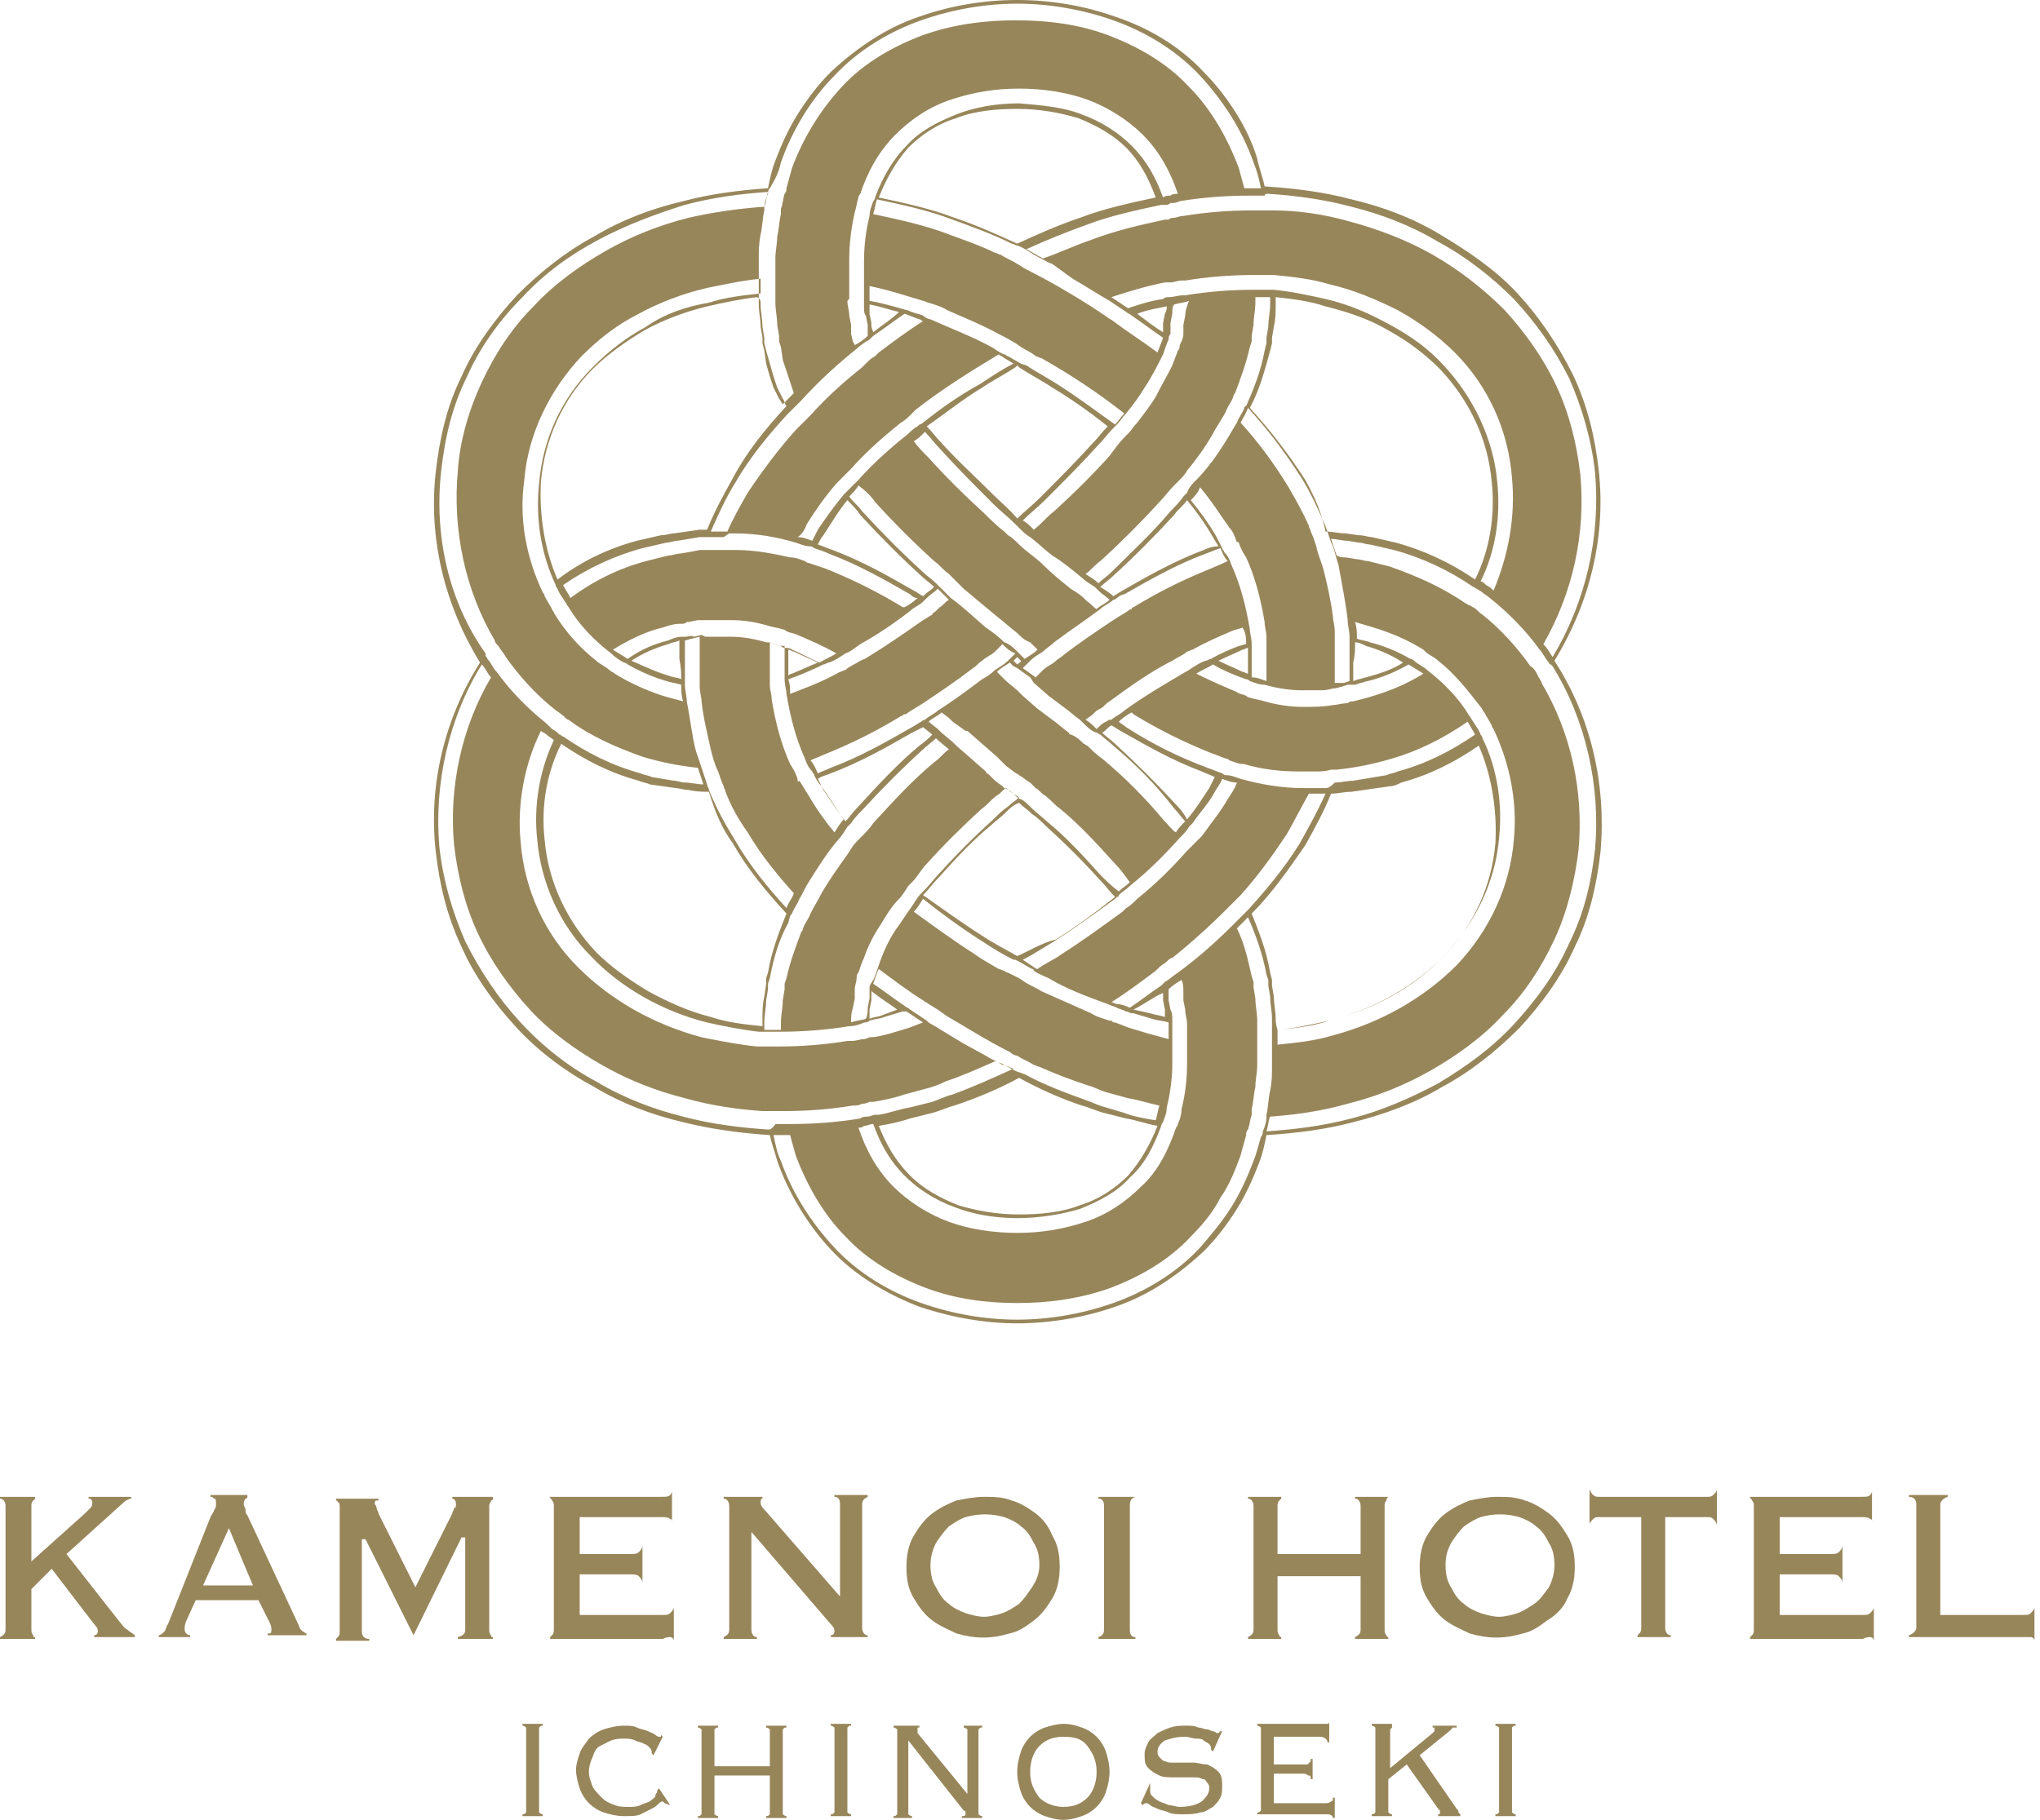 <?xml version="1.0" encoding="utf-8"?>
<!-- Generator: Adobe Illustrator 26.5.0, SVG Export Plug-In . SVG Version: 6.00 Build 0)  -->
<svg version="1.1" id="logo" xmlns="http://www.w3.org/2000/svg" xmlns:xlink="http://www.w3.org/1999/xlink" x="0px" y="0px"
	 viewBox="0 0 110.5 98.6" style="enable-background:new 0 0 110.5 98.6;" xml:space="preserve">
<style type="text/css">
	.st0{fill:#98865B;}
</style>
<g>
	<path class="st0" d="M84.2,35.8c1.9-3.1,2.8-6.7,2.4-10.3c-0.2-1.8-0.6-3.5-1.4-5.2c-0.8-1.6-1.8-3.1-3-4.4
		c-1.2-1.3-2.7-2.3-4.2-3.2c-1.5-0.9-3.1-1.5-4.8-1.9c-1.5-0.4-3.1-0.6-4.7-0.7c-0.1-0.5-0.3-1-0.4-1.5C67.9,7.9,67.5,7,67,6.2
		c-0.5-0.8-1.1-1.6-1.8-2.3c-1.3-1.4-3-2.4-4.8-3C58.7,0.3,56.9,0,55.1,0c-1.8,0-3.6,0.3-5.3,0.9c-1.8,0.6-3.4,1.7-4.8,3
		c-0.7,0.7-1.3,1.5-1.8,2.3c-0.5,0.8-0.9,1.7-1.2,2.5c-0.2,0.5-0.3,1-0.4,1.5c-1.5,0.1-3.1,0.3-4.6,0.7c-1.7,0.4-3.3,1-4.8,1.9
		c-1.5,0.8-2.9,1.9-4.2,3.2c-1.2,1.3-2.3,2.8-3,4.4c-0.8,1.6-1.2,3.4-1.4,5.2c-0.4,3.6,0.5,7.2,2.4,10.3c0,0,0,0,0,0
		c-1.9,3-2.8,6.6-2.4,10.2c0.2,1.8,0.6,3.5,1.4,5.2c0.7,1.6,1.8,3.1,3,4.4c1.2,1.3,2.7,2.4,4.2,3.2c1.5,0.9,3.1,1.5,4.8,1.9
		c1.6,0.4,3.2,0.6,4.7,0.7c0.1,0.5,0.3,1,0.4,1.4c0.6,1.7,1.6,3.4,2.9,4.8c1.3,1.4,3,2.4,4.8,3.1c1.8,0.6,3.6,0.9,5.3,0.9
		c1.7,0,3.6-0.3,5.3-0.9c1.8-0.6,3.4-1.7,4.8-3c0.7-0.7,1.3-1.5,1.8-2.3c0.5-0.8,0.9-1.7,1.2-2.5c0.2-0.5,0.3-1,0.4-1.5
		c1.6-0.1,3.2-0.3,4.7-0.7c1.6-0.4,3.3-1,4.8-1.9c1.5-0.8,2.9-1.9,4.2-3.2c1.2-1.3,2.3-2.8,3-4.4c0.8-1.6,1.2-3.4,1.4-5.2
		C87,42.5,86.2,38.9,84.2,35.8C84.2,35.8,84.2,35.8,84.2,35.8z M68.7,10.5c1.5,0.1,3,0.3,4.5,0.7c1.6,0.4,3.2,1,4.7,1.9
		c1.5,0.8,2.9,1.9,4.1,3.1c1.2,1.3,2.2,2.7,3,4.3c0.7,1.6,1.2,3.3,1.4,5.1c0.3,3.5-0.5,7-2.3,10c-0.2-0.3-0.3-0.5-0.5-0.7
		c1.6-2.8,2.3-6,2-9.2c-0.2-1.7-0.6-3.3-1.3-4.8c-0.7-1.5-1.7-2.9-2.8-4.1c-1.2-1.2-2.5-2.2-3.9-3c-1.4-0.8-3-1.4-4.5-1.8
		c-1.4-0.4-2.8-0.6-4.2-0.6c-0.1,0-0.2,0-0.3,0c-0.1,0-0.2,0-0.3,0c-0.2,0-0.3,0-0.5,0c-1.2,0-2.5,0.1-3.7,0.3
		c-0.2,0-0.4,0.1-0.5,0.1c-0.1,0-0.2,0-0.3,0.1c-0.1,0-0.2,0-0.2,0c-1.4,0.3-2.7,0.6-4,1.1c-0.9,0.3-1.7,0.7-2.6,1
		c-0.1,0-0.1-0.1-0.2-0.1c-0.2-0.1-0.5-0.3-0.7-0.4c1.1-0.5,2.1-0.9,3.2-1.3c1.3-0.5,2.7-0.8,4.1-1.1c0.1,0,0.2,0,0.2,0
		c0.1,0,0.2,0,0.3-0.1c0.2,0,0.3,0,0.5-0.1c1.2-0.2,2.5-0.3,3.7-0.3c0.2,0,0.5,0,0.7,0c0.1,0,0.1,0,0.2,0
		C68.5,10.5,68.6,10.5,68.7,10.5z M77.2,35.3c0.2,0.2,0.5,0.3,0.7,0.5c0.9,0.7,1.6,1.6,2.3,2.5c0.1,0.1,0.1,0.2,0.2,0.3
		c0.1,0.2,0.3,0.5,0.4,0.7c0,0.1,0.1,0.2,0.1,0.2c0.9,1.9,1.3,4,1.1,6c-0.2,2.5-1.3,4.9-3.1,6.8c-1.8,1.8-4.1,3.1-6.7,3.8
		c-1,0.3-2,0.4-3,0.5c0-0.3,0-0.6,0-0.8c1-0.1,1.9-0.2,2.8-0.5c2.4-0.6,4.7-1.9,6.3-3.6c1.6-1.7,2.7-3.9,2.9-6.3
		c0.2-1.8-0.1-3.8-0.9-5.4c0-0.1-0.1-0.2-0.1-0.2c-0.1-0.3-0.3-0.5-0.4-0.7c-0.1-0.1-0.1-0.2-0.2-0.3c-0.6-1-1.4-1.8-2.3-2.5
		c-0.2-0.2-0.5-0.3-0.7-0.5c-0.1-0.1-0.2-0.1-0.2-0.1c-0.7-0.4-1.4-0.7-2.2-0.9c-0.2-0.1-0.5-0.1-0.7-0.2c0-0.3,0-0.6-0.1-0.9
		c0.3,0.1,0.7,0.2,1,0.3c1,0.3,1.9,0.7,2.7,1.2C77.1,35.2,77.2,35.3,77.2,35.3z M69.1,55.2c0-0.4-0.1-0.8-0.1-1.2l-0.1-0.6l0-0.3
		l-0.1-0.4c-0.2-1.2-0.6-2.2-1-3.2c1.1-1.1,2-2.4,2.9-3.7c0.5-0.9,1-1.8,1.4-2.8c0.4,0,0.7-0.1,1.1-0.1l0.7-0.1l0.7-0.1l0.7-0.1
		c0.2,0,0.4-0.1,0.6-0.2c1.5-0.4,2.9-1.1,4.2-2c0.7,1.6,1,3.5,0.9,5.3c-0.2,2.3-1.2,4.5-2.8,6.1c-1.6,1.7-3.8,2.9-6.2,3.5
		c-0.9,0.2-1.8,0.4-2.8,0.5C69.1,55.5,69.1,55.3,69.1,55.2z M63.8,60.9c0,0.1-0.1,0.2-0.1,0.2c-0.4,1.2-1,2.4-1.9,3.2
		c-0.8,0.8-1.8,1.5-3,1.9c-1.2,0.4-2.4,0.6-3.7,0.6c-1.3,0-2.6-0.2-3.7-0.6c-1.1-0.4-2.2-1.1-3-1.9c-0.9-0.9-1.5-2-1.9-3.2
		c0.1,0,0.2,0,0.3-0.1c0.2,0,0.3-0.1,0.5-0.1c0.4,1.1,0.9,2,1.7,2.8c0.7,0.7,1.6,1.3,2.7,1.7c1,0.4,2.2,0.6,3.4,0.6
		c1.2,0,2.4-0.2,3.4-0.5c1-0.4,2-0.9,2.7-1.7c0.8-0.7,1.3-1.7,1.7-2.8c0-0.1,0.1-0.2,0.1-0.2c0.1-0.3,0.2-0.5,0.2-0.8
		c0.2-0.8,0.3-1.6,0.3-2.4c0-0.4,0-0.8,0-1.2c0-0.2,0-0.4,0-0.7c0-0.1,0-0.1,0-0.2c0-0.1,0-0.2,0-0.3c0-0.2,0-0.3-0.1-0.5l-0.1-0.5
		l0-0.2l0-0.2c0-0.1,0-0.1,0-0.2c0.2-0.2,0.5-0.4,0.7-0.5c0.1,0.2,0.1,0.4,0.1,0.6l0,0.2l0,0.3l0.1,0.5c0,0.3,0.1,0.5,0.1,0.8
		c0,0.1,0,0.2,0,0.2c0,0,0,0,0,0c0,0.3,0,0.6,0,0.8c0,0.4,0,0.8,0,1.1c0,0.9-0.1,1.7-0.3,2.5C64,60.4,63.9,60.7,63.8,60.9z
		 M46.8,56.3c-0.2,0-0.4,0.1-0.7,0.1c-0.1,0-0.1,0-0.2,0c-1.2,0.2-2.5,0.3-3.7,0.3c-0.1,0-0.1,0-0.2,0c-0.2,0-0.4,0-0.7,0
		c-0.1,0-0.2,0-0.3,0c-1-0.1-2-0.3-3-0.5c-2.6-0.7-4.9-2-6.7-3.8c-1.8-1.8-2.9-4.2-3.1-6.8c-0.2-2,0.2-4.2,1.1-6
		c0.1,0.1,0.2,0.1,0.3,0.2c0.1,0.1,0.3,0.2,0.4,0.3c-0.8,1.7-1.1,3.6-0.9,5.4c0.2,2.3,1.2,4.6,2.9,6.3c1.6,1.7,3.9,3,6.3,3.6
		c0.9,0.2,1.9,0.4,2.8,0.5c0.1,0,0.2,0,0.3,0c0.2,0,0.4,0,0.7,0c0.1,0,0.1,0,0.2,0c1.2,0,2.5-0.1,3.7-0.3c0,0,0,0,0,0
		c0.3,0,0.6-0.1,0.8-0.2c0.1,0,0.2,0,0.3-0.1c0.3-0.1,0.6-0.1,0.8-0.2l1-0.3c0.1,0,0.1,0,0.2,0c0.3,0.2,0.6,0.4,0.9,0.6
		c-0.3,0.1-0.5,0.2-0.8,0.3l-1,0.3c-0.4,0.1-0.7,0.2-1.1,0.2C46.9,56.3,46.8,56.3,46.8,56.3z M33,36.3c-0.2-0.2-0.5-0.3-0.7-0.5
		c-0.9-0.7-1.7-1.6-2.3-2.6c0-0.1-0.1-0.1-0.1-0.2c-0.1-0.2-0.3-0.5-0.4-0.7c0-0.1-0.1-0.2-0.1-0.2c-0.9-1.9-1.3-4-1-6.1
		c0.2-2.5,1.4-4.9,3.1-6.7c0.9-0.9,1.9-1.7,3.1-2.3c1.1-0.6,2.4-1.1,3.7-1.4c1-0.2,1.9-0.4,2.9-0.5c0,0.3,0,0.6,0,0.8
		c-0.9,0.1-1.9,0.2-2.8,0.5C37.2,16.6,36,17,35,17.7c-1.1,0.6-2,1.3-2.9,2.2c-1.7,1.7-2.7,3.9-2.9,6.3c-0.2,1.9,0.1,3.8,0.9,5.5
		c0,0.1,0.1,0.2,0.1,0.2c0.1,0.3,0.3,0.5,0.4,0.7c0.1,0.1,0.1,0.2,0.2,0.3c0.6,1,1.4,1.8,2.3,2.5c0.2,0.2,0.5,0.4,0.7,0.5
		c0.1,0,0.2,0.1,0.2,0.1c0.7,0.4,1.4,0.7,2.1,0.9c0.3,0.1,0.5,0.1,0.8,0.2c0,0.3,0,0.6,0.1,0.9c-0.4-0.1-0.7-0.2-1.1-0.3
		c-0.9-0.3-1.8-0.7-2.6-1.2C33.2,36.4,33.1,36.4,33,36.3z M41.2,16.5c0,0.4,0.1,0.8,0.1,1.2l0.1,0.6l0,0.3l0.1,0.4l0.2,0.7l0.2,0.7
		l0.1,0.3l0.1,0.3l0.3,0.6c0.1,0.1,0.1,0.3,0.2,0.4c-1.1,1.2-2.1,2.4-2.9,3.9c-0.5,0.9-1,1.8-1.4,2.8c-0.1,0-0.2,0-0.4,0l-0.7,0.1
		l-0.7,0.1c-0.2,0-0.4,0.1-0.7,0.1c-0.4,0.1-0.9,0.2-1.3,0.3c-1.5,0.4-3,1.1-4.3,2.1c-0.7-1.6-1-3.5-0.9-5.3
		c0.2-2.3,1.2-4.5,2.8-6.1c0.8-0.8,1.8-1.5,2.8-2.1c1.1-0.6,2.2-1,3.4-1.3c0.9-0.2,1.8-0.4,2.7-0.5C41.2,16.2,41.2,16.3,41.2,16.5z
		 M46,16.1C46,16.1,46,16.1,46,16.1c0-0.3,0-0.6,0-0.9c0-0.4,0-0.7,0-1.1c0-0.9,0.1-1.7,0.3-2.6c0.1-0.3,0.1-0.5,0.2-0.8
		c0-0.1,0.1-0.2,0.1-0.2c0.4-1.2,1-2.3,1.9-3.2c0.8-0.8,1.8-1.5,3-1.9c1.2-0.4,2.4-0.6,3.7-0.6c1.3,0,2.6,0.2,3.7,0.6
		c1.1,0.4,2.2,1.1,3,1.9c0.9,0.9,1.5,2,1.9,3.2c-0.1,0-0.3,0-0.4,0.1c-0.1,0-0.3,0-0.4,0.1c-0.4-1.1-0.9-2-1.7-2.8
		c-0.7-0.7-1.6-1.3-2.7-1.7c-1-0.4-2.2-0.5-3.4-0.6c-1.2,0-2.4,0.2-3.4,0.6c-1,0.4-2,0.9-2.7,1.7c-0.7,0.7-1.3,1.7-1.7,2.8
		c0,0.1-0.1,0.2-0.1,0.2c-0.1,0.3-0.2,0.5-0.2,0.8c-0.2,0.8-0.3,1.6-0.3,2.5c0,0.4,0,0.8,0,1.2c0,0.2,0,0.4,0,0.7c0,0.1,0,0.1,0,0.2
		c0,0.1,0,0.2,0,0.3c0,0.2,0,0.4,0.1,0.5l0.1,0.5l0,0.2l0,0.2l0,0.2c-0.2,0.2-0.5,0.4-0.7,0.5l-0.1-0.2l-0.1-0.4l0-0.2l0-0.3
		l-0.1-0.5c0-0.3-0.1-0.5-0.1-0.8C46,16.2,46,16.2,46,16.1z M58.1,15.1c0.7,0.4,1.3,0.8,2,1.2c0,0,0,0,0,0c0.3,0.2,0.6,0.4,0.9,0.6
		c0.1,0.1,0.2,0.1,0.3,0.2c0.6,0.4,1.1,0.8,1.7,1.2c-0.1,0.3-0.2,0.5-0.3,0.8c-0.8-0.6-1.6-1.1-2.4-1.7c-0.1-0.1-0.2-0.1-0.3-0.2
		c-0.3-0.2-0.6-0.4-0.9-0.6c-1.1-0.7-2.3-1.4-3.5-2c-0.2-0.1-0.3-0.2-0.5-0.3c-0.3-0.2-0.6-0.3-0.9-0.5c-0.1,0-0.2-0.1-0.3-0.1
		c-0.8-0.4-1.7-0.7-2.5-1c-1.3-0.5-2.7-0.8-4.1-1.1c0.1-0.3,0.1-0.5,0.2-0.8c1.4,0.3,2.8,0.6,4.1,1.1c1.1,0.4,2.2,0.8,3.2,1.3
		c0.1,0,0.2,0.1,0.3,0.1c0.3,0.1,0.6,0.3,0.9,0.5c0,0,0,0,0,0c0.4,0.2,0.7,0.4,1,0.5L58.1,15.1z M67.4,22.1
		c-0.1,0.3-0.3,0.5-0.4,0.8c-0.2,0.3-0.4,0.7-0.6,1c-0.5,0.8-1,1.5-1.6,2.1c-0.2,0.2-0.4,0.4-0.5,0.7c-0.1,0.1-0.1,0.1-0.2,0.2
		c-0.2,0.3-0.5,0.6-0.7,0.8c-1,1.2-2.1,2.2-3.2,3.3c-0.2,0.2-0.5,0.4-0.7,0.6c-0.2-0.2-0.4-0.3-0.7-0.5c0.3-0.2,0.5-0.5,0.8-0.7
		c1.1-1,2.2-2.1,3.2-3.2c0.3-0.3,0.5-0.6,0.8-0.9c0.1-0.1,0.1-0.1,0.2-0.2c0.2-0.2,0.4-0.4,0.5-0.6c0.5-0.6,1-1.3,1.4-2
		c0.2-0.4,0.5-0.8,0.7-1.2c0.1-0.3,0.3-0.5,0.4-0.8c0-0.1,0.1-0.2,0.1-0.2c0.3-0.8,0.6-1.6,0.8-2.5l0.1-0.3l0-0.3l0.1-0.6
		c0-0.4,0.1-0.8,0.1-1.2c0-0.1,0-0.2,0-0.3c0.3,0,0.6,0,0.8,0c0,0.1,0,0.2,0,0.4c0,0.4-0.1,0.8-0.1,1.2l-0.1,0.6l0,0.3l-0.1,0.4
		c-0.2,1.1-0.6,2.1-1,3C67.4,22,67.4,22.1,67.4,22.1z M73.4,34.8c0.2,0,0.4,0.1,0.6,0.2c0.7,0.2,1.4,0.5,2,0.9
		c-0.6,0.4-1.3,0.6-2,0.8c-0.1,0-0.3,0.1-0.4,0.1l-0.3,0.1c0-0.3,0-0.6,0-1C73.4,35.5,73.4,35.2,73.4,34.8z M73.3,37.1l0.1,0
		l0.3-0.1c0.1,0,0.3-0.1,0.4-0.1c0.8-0.2,1.5-0.5,2.2-0.9c0.3,0.2,0.5,0.3,0.8,0.5c-0.8,0.5-1.7,0.9-2.7,1.2
		c-0.3,0.1-0.7,0.2-1.1,0.3c-0.1,0-0.2,0-0.3,0.1c-0.3,0-0.6,0.1-0.8,0.1c-0.5,0.1-1.1,0.1-1.6,0.1c-0.7,0-1.4-0.1-2.1-0.3
		c-0.3-0.1-0.5-0.1-0.8-0.2c-0.1,0-0.2-0.1-0.2-0.1c-0.2-0.1-0.4-0.1-0.5-0.2c-0.7-0.3-1.4-0.6-2.2-1c0.3-0.2,0.6-0.3,0.9-0.5
		c0.5,0.3,1,0.5,1.5,0.7c0.1,0,0.2,0.1,0.3,0.1c0.1,0,0.2,0.1,0.2,0.1c0.3,0.1,0.5,0.2,0.8,0.2c0.7,0.2,1.4,0.3,2,0.3
		c0.1,0,0.3,0,0.4,0l0.5,0c0.3,0,0.5,0,0.8-0.1c0,0,0.1,0,0.1,0l0.4-0.1l0.3-0.1L73.3,37.1z M71.8,42.7l-0.6,0c-0.1,0-0.2,0-0.2,0
		c-0.1,0-0.3,0-0.4,0c-1.2,0-2.3-0.2-3.4-0.5c-0.3-0.1-0.5-0.2-0.8-0.2c-0.1,0-0.2-0.1-0.2-0.1c-0.3-0.1-0.5-0.2-0.8-0.3
		c-1.6-0.6-3-1.3-4.4-2.2c-0.1-0.1-0.3-0.2-0.4-0.3c0.2-0.2,0.5-0.4,0.7-0.5c0,0,0.1,0.1,0.1,0.1c1.3,0.8,2.7,1.5,4.2,2.1
		c0.3,0.1,0.5,0.2,0.8,0.3c0.1,0,0.2,0.1,0.2,0.1c0.3,0.1,0.5,0.2,0.8,0.2c1,0.3,2,0.4,3,0.4c0.3,0,0.5,0,0.8,0c0.3,0,0.6,0,0.9-0.1
		c0.1,0,0.2,0,0.3,0c1-0.1,2-0.3,3-0.6c1.4-0.4,2.8-1.1,4.1-2c0.1,0.2,0.3,0.5,0.4,0.7c-1.3,0.9-2.7,1.6-4.2,2
		c-0.2,0.1-0.4,0.1-0.6,0.2l-0.6,0.1l-0.6,0.1l-0.6,0.1c-0.3,0-0.7,0.1-1,0.1C72,42.7,71.9,42.7,71.8,42.7
		C71.8,42.7,71.8,42.7,71.8,42.7z M66.5,43.3c-0.4,0.7-0.9,1.3-1.4,2c-0.1,0.1-0.1,0.1-0.2,0.2c-0.2,0.2-0.4,0.4-0.6,0.6
		c-0.8,0.9-1.7,1.8-2.7,2.6c-0.2,0.2-0.4,0.4-0.6,0.5c0,0,0,0-0.1,0.1c0,0-0.1,0.1-0.1,0.1c-1.1,0.8-2.2,1.6-3.3,2.3
		c-0.4,0.3-0.9,0.5-1.3,0.8c-0.1,0-0.2-0.1-0.2-0.1L55.4,52c0.6-0.3,1.2-0.7,1.7-1c1.1-0.7,2.2-1.5,3.3-2.3c0,0,0.1-0.1,0.1-0.1
		c0,0,0.1,0,0.1-0.1c0.2-0.2,0.4-0.3,0.6-0.5c1-0.8,1.9-1.7,2.7-2.6c0.2-0.2,0.4-0.4,0.5-0.6c0.1-0.1,0.1-0.1,0.2-0.2
		c0.4-0.6,0.9-1.1,1.2-1.7c0.1-0.2,0.3-0.4,0.4-0.7c0.3,0.1,0.5,0.2,0.8,0.2C66.9,42.7,66.7,43,66.5,43.3z M63,53.8l0,0.2l0,0.2
		l0.1,0.5c0,0.1,0,0.3,0,0.4c-0.3-0.1-0.5-0.1-0.8-0.2l-0.9-0.2C62,54.4,62.5,54,63,53.8C63,53.7,63,53.8,63,53.8z M61.4,54.9l1,0.3
		c0.3,0.1,0.6,0.1,0.9,0.2c0,0.1,0,0.2,0,0.3c0,0.2,0,0.4,0,0.6c-0.4-0.1-0.7-0.2-1.1-0.3l-1-0.3c-0.3-0.1-0.5-0.2-0.8-0.3
		c-0.1,0-0.1,0-0.2-0.1c0,0-0.1,0-0.1,0c-0.3-0.1-0.7-0.2-1-0.4c-0.9-0.4-1.8-0.8-2.7-1.2c-0.3-0.2-0.6-0.3-0.9-0.5l-0.3-0.2
		l-0.6-0.3c-0.1,0-0.2-0.1-0.2-0.1c-0.1,0-0.2-0.1-0.3-0.1c-0.5-0.3-0.9-0.5-1.3-0.8c-1.1-0.7-2.2-1.5-3.3-2.3
		c0.2-0.2,0.3-0.4,0.5-0.7c1,0.8,2.1,1.6,3.2,2.3c0.6,0.4,1.1,0.7,1.7,1c0,0,0,0,0.1,0l0.2,0.1l0.7,0.4c0,0,0.1,0,0.1,0.1
		c0.3,0.2,0.6,0.3,0.8,0.4c1,0.6,2.1,1,3.2,1.4c0.2,0.1,0.3,0.1,0.5,0.2c0.2,0.1,0.3,0.1,0.5,0.2c0.1,0,0.2,0.1,0.3,0.1
		C61.3,54.9,61.4,54.9,61.4,54.9z M47.1,54.7l0.1-0.5l0-0.2l0-0.2c0,0,0,0,0-0.1c0.5,0.4,1,0.7,1.4,1L47.8,55
		c-0.2,0.1-0.5,0.1-0.7,0.2C47.1,55,47.1,54.8,47.1,54.7z M47.1,53.5c0,0.1,0,0.1,0,0.2l0,0.2l0,0.2l-0.1,0.5c0,0.2,0,0.4-0.1,0.6
		c-0.3,0.1-0.6,0.1-0.8,0.2c0-0.3,0-0.5,0.1-0.8l0.1-0.5l0-0.3l0-0.2c0-0.2,0.1-0.4,0.1-0.6c0-0.1,0-0.2,0.1-0.3
		c0.1-0.3,0.2-0.6,0.3-0.8c0.2-0.6,0.5-1.2,0.9-1.8c0.3-0.5,0.6-1,1-1.4c0.2-0.2,0.3-0.4,0.5-0.7c0.1-0.1,0.1-0.1,0.2-0.2
		c0.3-0.3,0.5-0.7,0.8-1c0.9-1,1.9-2,3-3c0.3-0.2,0.5-0.5,0.8-0.7c0.2-0.1,0.3-0.3,0.5-0.4c0.2,0.2,0.4,0.3,0.7,0.5
		c-0.2,0.2-0.4,0.3-0.6,0.5c-0.3,0.2-0.5,0.4-0.8,0.7c-1,0.9-2,1.9-2.9,2.9c-0.3,0.3-0.5,0.6-0.8,0.9c-0.1,0.1-0.1,0.1-0.2,0.2
		c-0.2,0.2-0.3,0.4-0.5,0.7c-0.3,0.4-0.6,0.9-0.9,1.3c-0.4,0.6-0.7,1.3-0.9,1.9c-0.1,0.3-0.2,0.6-0.3,0.8
		C47.1,53.4,47.1,53.4,47.1,53.5z M42.9,49.5c0.1-0.3,0.3-0.5,0.4-0.8c0.2-0.3,0.3-0.6,0.5-0.9c0.5-0.8,1-1.6,1.6-2.3
		c0.2-0.2,0.3-0.4,0.5-0.7c0.1-0.1,0.1-0.1,0.2-0.2c0.2-0.3,0.4-0.5,0.6-0.7c1.1-1.2,2.2-2.3,3.3-3.3c0.2-0.2,0.5-0.4,0.7-0.6
		l0.1,0.1l0.6,0.5c-0.3,0.2-0.5,0.5-0.8,0.7c-1.2,1-2.2,2.1-3.3,3.3c-0.2,0.3-0.5,0.6-0.7,0.8c-0.1,0.1-0.1,0.1-0.2,0.2
		c-0.2,0.2-0.3,0.4-0.5,0.7c-0.5,0.7-1,1.4-1.4,2.1c-0.2,0.4-0.4,0.7-0.6,1.1c-0.1,0.3-0.3,0.5-0.4,0.8c0,0.1-0.1,0.2-0.1,0.2
		c-0.3,0.8-0.6,1.6-0.8,2.5l-0.1,0.3l0,0.3l-0.1,0.6c0,0.4-0.1,0.8-0.1,1.2c0,0.1,0,0.2,0,0.4c-0.1,0-0.1,0-0.2,0
		c-0.2,0-0.4,0-0.7,0c0-0.1,0-0.3,0-0.4c0-0.4,0.1-0.8,0.1-1.2l0.1-0.6l0-0.3l0.1-0.3c0.2-1.1,0.5-2.1,1-3
		C42.8,49.6,42.8,49.6,42.9,49.5z M36.9,36.8c-0.2-0.1-0.5-0.1-0.7-0.2c-0.7-0.2-1.3-0.5-2-0.8c0.6-0.4,1.3-0.7,2-0.9
		c0.2-0.1,0.4-0.1,0.6-0.2c0,0.3,0,0.7,0,1C36.9,36.2,36.9,36.5,36.9,36.8z M37.1,34.5c-0.1,0-0.1,0-0.2,0c-0.2,0-0.5,0.1-0.7,0.2
		c-0.8,0.2-1.5,0.5-2.2,1c-0.3-0.2-0.5-0.3-0.8-0.5c0.8-0.5,1.8-1,2.7-1.2c0.3-0.1,0.6-0.2,0.9-0.2c0,0,0.1,0,0.1,0
		c0.1,0,0.2,0,0.3-0.1c0,0,0.1,0,0.1,0l0.5-0.1l0.2,0l0.2,0c0.2,0,0.3,0,0.5,0l0.5,0l0.2,0c0.1,0,0.1,0,0.2,0c0.7,0,1.3,0.1,2,0.3
		c0.3,0.1,0.5,0.1,0.8,0.2c0.1,0,0.2,0.1,0.2,0.1c0.2,0.1,0.4,0.1,0.6,0.2c0.7,0.3,1.4,0.6,2.1,1c-0.3,0.2-0.6,0.3-0.9,0.5
		c-0.5-0.2-1-0.5-1.5-0.7c-0.1-0.1-0.3-0.1-0.4-0.1c-0.1,0-0.2-0.1-0.2-0.1c-0.3-0.1-0.5-0.2-0.8-0.2c-0.7-0.2-1.3-0.3-1.9-0.3
		c-0.1,0-0.1,0-0.2,0l-0.2,0l-0.5,0c-0.2,0-0.3,0-0.5,0L38,34.4l0,0l-0.4,0.1C37.4,34.4,37.3,34.5,37.1,34.5
		C37.1,34.5,37.1,34.5,37.1,34.5z M43.7,28.4c0.5-0.8,1-1.5,1.6-2.2c0.1-0.1,0.1-0.1,0.2-0.2c0.2-0.2,0.4-0.4,0.6-0.6
		c0.8-0.9,1.7-1.7,2.7-2.5c0.2-0.1,0.4-0.3,0.5-0.4c0,0,0.1-0.1,0.1-0.1c0.1-0.1,0.1-0.1,0.2-0.2c1.4-1.1,3-2.1,4.5-3
		c0.1,0.1,0.2,0.1,0.3,0.2l0.5,0.3c-0.6,0.3-1.2,0.7-1.8,1.1C52,21.4,51,22.1,50,22.9C50,22.9,49.9,23,49.8,23c0,0-0.1,0.1-0.1,0.1
		c-0.2,0.1-0.4,0.3-0.5,0.4c-1,0.8-1.9,1.6-2.7,2.5c-0.2,0.2-0.4,0.4-0.6,0.6c-0.1,0.1-0.1,0.1-0.2,0.2c-0.5,0.6-1,1.3-1.4,1.9
		c-0.1,0.2-0.2,0.4-0.3,0.6c-0.3-0.1-0.5-0.2-0.8-0.2C43.4,29,43.6,28.7,43.7,28.4z M47.3,18L47.3,18l-0.1-0.3l0-0.2L47.1,17
		c0-0.2,0-0.3,0-0.5c0.6,0.1,1.1,0.3,1.6,0.4C48.3,17.3,47.8,17.6,47.3,18z M47.1,16.3c0-0.1,0-0.2,0-0.2c0-0.2,0-0.4,0-0.6
		c1,0.2,1.9,0.5,2.9,0.8c0.1,0,0.2,0.1,0.3,0.1c0,0,0,0,0,0c0.3,0.1,0.7,0.2,1,0.4c0.9,0.4,1.9,0.8,2.8,1.3c0.4,0.2,0.8,0.4,1.2,0.7
		c0.3,0.2,0.6,0.3,0.8,0.5c0.1,0,0.2,0.1,0.3,0.1c1.6,0.9,3.1,1.9,4.5,3c-0.2,0.2-0.3,0.4-0.5,0.6c-1-0.7-1.9-1.4-3-2.1
		c-0.6-0.4-1.2-0.7-1.8-1.1c0,0,0,0,0,0l-0.3-0.1l-0.7-0.4c-0.1,0-0.1-0.1-0.2-0.1c-0.3-0.1-0.5-0.3-0.7-0.4c-1.1-0.6-2.2-1-3.3-1.5
		c-0.1,0-0.3-0.1-0.4-0.2c-0.2-0.1-0.4-0.1-0.6-0.2c-0.1,0-0.2-0.1-0.3-0.1C48.4,16.6,47.7,16.4,47.1,16.3z M58.6,31.3
		c0.2,0.2,0.4,0.3,0.7,0.5c0.1,0.1,0.1,0.1,0.2,0.2c0.2,0.2,0.4,0.3,0.6,0.5c-0.2,0.2-0.5,0.3-0.7,0.5c-0.2-0.1-0.3-0.3-0.5-0.4
		c-0.1-0.1-0.1-0.1-0.2-0.2c-0.2-0.2-0.4-0.3-0.7-0.5c-0.5-0.4-1-0.8-1.5-1.3c-0.4-0.4-0.9-0.7-1.3-1.1c-0.2-0.2-0.4-0.4-0.6-0.5
		c-0.1-0.1-0.1-0.1-0.2-0.2c-0.4-0.3-0.8-0.7-1.1-1c-1.1-1-2.1-2-3-3c-0.3-0.3-0.6-0.6-0.8-0.9c0.2-0.1,0.4-0.3,0.5-0.4
		c0,0,0.1-0.1,0.1-0.1c0.3,0.3,0.5,0.6,0.8,0.9c0.9,1,1.9,2,2.9,3c0.4,0.4,0.8,0.7,1.2,1.1c0.1,0.1,0.1,0.1,0.2,0.2
		c0.2,0.2,0.4,0.4,0.6,0.5c0.4,0.3,0.8,0.7,1.2,1C57.5,30.4,58,30.8,58.6,31.3z M67.5,34.9c-0.1,0-0.3,0.1-0.4,0.1
		c-0.5,0.2-1,0.4-1.5,0.7c-0.1,0-0.2,0.1-0.3,0.1c-0.3,0.1-0.6,0.3-0.9,0.5c-1.2,0.7-2.4,1.4-3.5,2.2c-0.2,0.2-0.5,0.3-0.7,0.5
		c0,0,0,0-0.1,0c-0.1,0-0.1,0.1-0.2,0.1c-0.2,0.1-0.3,0.2-0.5,0.4c0,0,0,0,0,0c-0.2-0.2-0.4-0.4-0.6-0.5c0.1-0.1,0.3-0.2,0.4-0.3
		c0.1-0.1,0.1-0.1,0.2-0.2c0.1,0,0.1-0.1,0.2-0.1c0.2-0.1,0.3-0.3,0.5-0.4c1.1-0.8,2.2-1.6,3.4-2.2c0.3-0.2,0.6-0.3,0.8-0.5
		c0.1,0,0.2-0.1,0.3-0.1c0.7-0.4,1.4-0.7,2.1-1c0.2-0.1,0.4-0.1,0.6-0.2C67.5,34.3,67.5,34.6,67.5,34.9z M67.6,35.9
		c0,0.2,0,0.4,0,0.6c-0.1,0-0.2-0.1-0.3-0.1c-0.4-0.2-0.9-0.4-1.3-0.6c0.4-0.2,0.9-0.4,1.3-0.6c0.1,0,0.2-0.1,0.3-0.1
		C67.6,35.4,67.6,35.6,67.6,35.9z M55.1,51.8L55.1,51.8c-0.7-0.4-1.3-0.7-1.9-1.1c-1.1-0.7-2.2-1.5-3.2-2.2c0.3-0.3,0.5-0.6,0.8-0.9
		c0.9-1,1.8-2,2.9-2.9c0.2-0.2,0.5-0.4,0.8-0.7c0.2-0.2,0.4-0.4,0.7-0.5c0.2,0.2,0.5,0.4,0.7,0.6c0.3,0.2,0.5,0.4,0.8,0.7
		c1,0.9,2,1.9,2.9,2.9c0.3,0.3,0.5,0.6,0.8,0.9c-1,0.8-2.1,1.6-3.2,2.3C56.4,51.1,55.8,51.5,55.1,51.8L55.1,51.8z M59.6,47.4
		c-0.9-1-1.8-2-2.9-2.9c-0.2-0.2-0.5-0.4-0.8-0.7c-0.2-0.2-0.4-0.4-0.6-0.5c-0.1,0-0.1-0.1-0.2-0.1c0,0,0,0,0,0
		c-0.2-0.2-0.4-0.4-0.7-0.5c0,0-0.1-0.1-0.1-0.1l-0.4-0.3l-0.2-0.2L53.6,42c-0.1-0.1-0.2-0.1-0.2-0.2l-0.8-0.7l-0.8-0.7l-0.2-0.2
		l-0.6-0.5l0,0l-0.2-0.2l-0.5-0.4c0.2-0.2,0.5-0.3,0.7-0.5l0.4,0.3l0.1,0.1l0.1,0.1l0.7,0.5l0.1,0l0.8,0.7l0.8,0.7
		c0.1,0.1,0.1,0.1,0.2,0.2l0.1,0.1l0.2,0.2l0.4,0.3c0.1,0.1,0.2,0.1,0.3,0.2c0.2,0.1,0.4,0.3,0.6,0.4c0,0,0.1,0.1,0.1,0.1
		c0.1,0.1,0.1,0.1,0.2,0.2c0.2,0.1,0.3,0.3,0.5,0.4c0.3,0.2,0.5,0.5,0.8,0.7c1.1,0.9,2,1.9,3,3c0.3,0.3,0.5,0.6,0.8,1
		c-0.2,0.2-0.4,0.3-0.6,0.5C60.2,48,59.9,47.7,59.6,47.4z M42.7,36.8c0.1,0,0.2-0.1,0.3-0.1c0.5-0.2,1-0.4,1.6-0.7
		c0.1,0,0.2-0.1,0.3-0.1c0.3-0.1,0.6-0.3,0.9-0.5c0.3-0.1,0.5-0.3,0.8-0.5c0.9-0.5,1.8-1.1,2.7-1.8c0.2-0.2,0.5-0.3,0.7-0.5
		c0,0,0,0,0,0c0.1-0.1,0.1-0.1,0.2-0.2c0.2-0.2,0.4-0.3,0.6-0.5c0.2,0.2,0.4,0.4,0.6,0.6c-0.2,0.1-0.3,0.3-0.5,0.4
		c-0.1,0.1-0.1,0.1-0.2,0.2c-0.1,0.1-0.2,0.1-0.2,0.2c-0.2,0.1-0.3,0.2-0.5,0.3c-1,0.7-2,1.4-3,2c-0.1,0.1-0.2,0.1-0.4,0.2
		c-0.3,0.2-0.6,0.3-0.8,0.5c-0.1,0-0.2,0.1-0.3,0.1c-0.7,0.4-1.4,0.7-2.2,1c-0.2,0.1-0.3,0.1-0.5,0.2C42.8,37.3,42.8,37.1,42.7,36.8
		z M42.7,35.9c0-0.2,0-0.5,0-0.7c0.1,0,0.2,0.1,0.3,0.1c0.4,0.2,0.9,0.4,1.3,0.6c-0.5,0.2-0.9,0.4-1.4,0.6c-0.1,0-0.2,0.1-0.2,0.1
		C42.7,36.3,42.7,36.1,42.7,35.9z M47.4,27.2c1,1.1,2.1,2.2,3.2,3.2c0.3,0.2,0.5,0.5,0.8,0.7c0.1,0.1,0.1,0.1,0.2,0.2
		c0.2,0.2,0.4,0.4,0.6,0.6c0.6,0.5,1.2,1,1.8,1.5c0.4,0.3,0.7,0.6,1.1,0.9c0.2,0.2,0.4,0.4,0.7,0.5c0.1,0.1,0.1,0.1,0.2,0.2
		c0.1,0.1,0.1,0.1,0.2,0.2c-0.2,0.2-0.4,0.3-0.7,0.5c-0.1-0.1-0.1-0.1-0.2-0.2c-0.1-0.1-0.1-0.1-0.2-0.2c-0.2-0.2-0.4-0.4-0.7-0.5
		c-0.3-0.3-0.7-0.6-1-0.8c-0.6-0.5-1.2-1.1-1.9-1.6c-0.2-0.2-0.4-0.4-0.6-0.6c-0.1-0.1-0.1-0.1-0.2-0.2c-0.2-0.2-0.5-0.4-0.7-0.6
		c-1.1-1-2.2-2.1-3.3-3.3c-0.2-0.3-0.5-0.5-0.7-0.8c0.2-0.2,0.4-0.4,0.5-0.6C46.9,26.6,47.2,26.9,47.4,27.2z M55.1,36l-0.2-0.2
		c0.1-0.1,0.1-0.1,0.2-0.2c0.1,0.1,0.1,0.1,0.2,0.2C55.3,35.9,55.2,35.9,55.1,36z M46.6,27.9c1.1,1.2,2.2,2.3,3.3,3.3
		c0.2,0.2,0.5,0.4,0.7,0.6c-0.2,0.2-0.4,0.3-0.6,0.5c-0.2-0.1-0.3-0.2-0.5-0.3c-1.4-0.8-2.8-1.6-4.4-2.2c-0.3-0.1-0.5-0.2-0.8-0.3
		c0.1-0.2,0.2-0.4,0.3-0.5c0.4-0.6,0.8-1.3,1.3-1.9C46.2,27.4,46.4,27.6,46.6,27.9z M44.6,40.9c1.5-0.6,2.9-1.3,4.2-2.1
		c0.1,0,0.1-0.1,0.2-0.1c0.1,0,0.2-0.1,0.2-0.1c0.3-0.2,0.5-0.3,0.8-0.5c0.9-0.6,1.8-1.2,2.7-1.9c0.2-0.1,0.3-0.3,0.5-0.4
		c0.2-0.2,0.5-0.3,0.7-0.5c0.1-0.1,0.1-0.1,0.2-0.2c0.1-0.1,0.1-0.1,0.2-0.2c0.2,0.2,0.4,0.4,0.7,0.5c-0.1,0.1-0.1,0.1-0.2,0.2
		c-0.1,0.1-0.1,0.1-0.2,0.2c-0.2,0.2-0.4,0.3-0.7,0.5c-0.2,0.2-0.5,0.4-0.7,0.5c-0.8,0.6-1.6,1.2-2.4,1.7c-0.2,0.2-0.5,0.3-0.7,0.5
		c-0.1,0-0.2,0.1-0.2,0.1c-0.2,0.1-0.3,0.2-0.5,0.3c-1.4,0.8-2.8,1.6-4.4,2.2c-0.2,0.1-0.5,0.2-0.7,0.3c-0.1-0.2-0.2-0.5-0.4-0.7
		C44.1,41.1,44.4,41,44.6,40.9z M45,41.9c1.6-0.6,3-1.4,4.4-2.2c0.2-0.1,0.4-0.2,0.6-0.3l0.5,0.4c-0.2,0.2-0.4,0.4-0.7,0.6
		c-1.2,1-2.3,2.2-3.4,3.4c-0.2,0.2-0.4,0.5-0.6,0.7c-0.4-0.5-0.8-1.1-1.2-1.7c-0.1-0.2-0.2-0.4-0.3-0.6C44.6,42,44.8,42,45,41.9z
		 M63,44.4c-1-1.2-2.1-2.3-3.3-3.3c-0.3-0.2-0.6-0.5-0.8-0.7c0,0,0,0,0,0c-0.1,0-0.1-0.1-0.2-0.1c-0.2-0.2-0.4-0.4-0.7-0.5
		c0,0-0.1,0-0.1-0.1c-0.3-0.2-0.6-0.5-0.9-0.7l-0.8-0.6l-0.8-0.7l-0.3-0.3l-0.6-0.5l-0.1-0.1l-0.2-0.2l-0.2-0.2
		c0.2-0.2,0.4-0.3,0.7-0.5l0.2,0.2l0.2,0.1l0,0l0.7,0.5L56,37l0.8,0.7l0.8,0.6c0.3,0.2,0.6,0.5,0.9,0.7c0.1,0.1,0.1,0.1,0.2,0.2
		c0.2,0.2,0.4,0.4,0.7,0.5c0,0,0,0,0,0c0.1,0,0.1,0.1,0.2,0.1c0.2,0.2,0.5,0.4,0.7,0.6c1.2,1,2.3,2.1,3.3,3.4
		c0.2,0.2,0.4,0.5,0.6,0.7c-0.2,0.2-0.4,0.4-0.5,0.6C63.5,45,63.3,44.7,63,44.4z M63.8,43.7c-1.1-1.2-2.2-2.3-3.4-3.4
		c-0.2-0.2-0.5-0.4-0.7-0.6c0.2-0.1,0.3-0.3,0.5-0.4c0.2,0.1,0.3,0.2,0.5,0.3c1.4,0.8,2.8,1.6,4.4,2.2c0.2,0.1,0.5,0.2,0.7,0.3
		c-0.1,0.2-0.2,0.4-0.3,0.6c-0.4,0.6-0.7,1.1-1.2,1.7C64.2,44.2,64,43.9,63.8,43.7z M65.6,30.8c-1.5,0.6-2.9,1.3-4.2,2.1
		c0,0-0.1,0-0.1,0.1c-0.1,0-0.2,0.1-0.2,0.1c-0.3,0.2-0.5,0.3-0.8,0.5c-0.9,0.6-1.8,1.2-2.7,1.9c-0.1,0.1-0.3,0.2-0.4,0.3
		c-0.2,0.2-0.5,0.3-0.7,0.5c-0.1,0.1-0.1,0.1-0.2,0.2c-0.1,0.1-0.1,0.1-0.2,0.2l-0.7-0.5c0.1-0.1,0.1-0.1,0.2-0.2
		c0.1-0.1,0.1-0.1,0.2-0.2c0.2-0.2,0.4-0.3,0.7-0.5c0.2-0.2,0.4-0.3,0.6-0.5c0.8-0.6,1.7-1.2,2.5-1.8c0.2-0.2,0.5-0.3,0.7-0.5
		c0.1,0,0.2-0.1,0.2-0.1c0.1-0.1,0.3-0.2,0.4-0.2c1.4-0.8,2.8-1.6,4.4-2.2c0.3-0.1,0.5-0.2,0.8-0.3c0.1,0.2,0.2,0.5,0.4,0.7
		C66.1,30.6,65.8,30.7,65.6,30.8z M65.2,29.8c-1.6,0.6-3,1.4-4.4,2.2c-0.2,0.1-0.3,0.2-0.5,0.3c-0.2-0.2-0.4-0.3-0.7-0.5
		c0.2-0.2,0.5-0.4,0.7-0.6c1.1-1,2.2-2.1,3.3-3.3c0.2-0.3,0.5-0.5,0.7-0.8c0.5,0.6,1,1.3,1.4,2c0.1,0.2,0.2,0.3,0.3,0.5
		C65.7,29.6,65.4,29.7,65.2,29.8z M53.9,26.9c-1-1-2-1.9-2.9-2.9c-0.3-0.3-0.5-0.6-0.8-0.9c1-0.7,2-1.5,3-2.1
		c0.6-0.4,1.2-0.7,1.8-1.1l0.1-0.1l0.1,0.1c0.6,0.4,1.2,0.7,1.8,1.1c1,0.6,2,1.3,3,2.1c-0.3,0.3-0.5,0.6-0.8,0.9c-0.9,1-1.9,2-2.9,3
		c-0.4,0.4-0.8,0.7-1.2,1.1C54.7,27.6,54.3,27.3,53.9,26.9z M39.5,28.9c0.1,0,0.2,0,0.3,0c1.2,0,2.3,0.2,3.3,0.5
		c0.3,0.1,0.5,0.2,0.8,0.2c0.1,0,0.2,0.1,0.2,0.1c0.3,0.1,0.6,0.2,0.8,0.3c1.6,0.6,3,1.4,4.4,2.2c0.1,0.1,0.2,0.2,0.4,0.2
		c-0.2,0.2-0.5,0.4-0.7,0.5c0,0,0,0-0.1,0c-1.3-0.8-2.7-1.5-4.2-2.1c-0.3-0.1-0.6-0.2-0.9-0.3c-0.1,0-0.2-0.1-0.2-0.1
		c-0.3-0.1-0.5-0.2-0.8-0.2c-0.9-0.2-1.9-0.4-2.9-0.4c-0.1,0-0.2,0-0.3,0l-0.3,0l-0.2,0l-0.4,0c-0.2,0-0.3,0-0.5,0c0,0-0.1,0-0.1,0
		l-0.2,0l-0.5,0.1L36.8,30c-0.2,0-0.4,0.1-0.6,0.1c-0.4,0.1-0.8,0.2-1.2,0.3c-1.5,0.4-2.9,1.1-4.1,2c-0.1-0.2-0.3-0.5-0.4-0.7
		c1.3-0.9,2.8-1.6,4.3-2c0.4-0.1,0.9-0.2,1.3-0.3c0.2,0,0.4-0.1,0.6-0.1l0.6-0.1l0.6-0.1c0.1,0,0.2,0,0.2,0c0.1,0,0.2,0,0.3,0
		c0,0,0.1,0,0.1,0l0.6,0l0.1,0L39.5,28.9z M43.2,42.2c-0.1-0.3-0.2-0.5-0.4-0.8c-0.5-1.1-0.8-2.3-1-3.5c0-0.3-0.1-0.5-0.1-0.8
		c0-0.1,0-0.2,0-0.3c0-0.3,0-0.7,0-1c0-0.3,0-0.7,0-1c0.3,0.1,0.5,0.2,0.8,0.2c0,0.3,0,0.5,0,0.8c0,0.2,0,0.5,0,0.7
		c0,0.1,0,0.2,0,0.3c0,0.3,0.1,0.6,0.1,0.8c0.2,1.2,0.5,2.4,1,3.5c0.1,0.3,0.2,0.5,0.4,0.7c0,0.1,0.1,0.1,0.1,0.2
		c0.1,0.2,0.2,0.4,0.4,0.6c0.4,0.6,0.8,1.2,1.2,1.8c-0.2,0.2-0.3,0.4-0.5,0.7c-0.5-0.6-1-1.3-1.4-2c-0.2-0.3-0.3-0.5-0.5-0.8
		C43.2,42.4,43.2,42.3,43.2,42.2z M67.1,29.4c0.1,0.3,0.2,0.5,0.4,0.8c0.5,1.1,0.8,2.3,1,3.5c0,0.3,0.1,0.5,0.1,0.8
		c0,0.1,0,0.2,0,0.3c0,0.4,0,0.7,0,1.1c0,0.3,0,0.6,0,1c-0.3-0.1-0.5-0.2-0.8-0.2c0-0.2,0-0.5,0-0.7c0-0.3,0-0.5,0-0.8
		c0-0.1,0-0.2,0-0.3c0-0.3-0.1-0.6-0.1-0.8c-0.2-1.2-0.5-2.4-1-3.5c-0.1-0.3-0.2-0.5-0.4-0.7c0-0.1-0.1-0.1-0.1-0.2
		c-0.1-0.2-0.2-0.4-0.3-0.6c-0.4-0.7-0.9-1.4-1.4-2c0.2-0.2,0.4-0.4,0.5-0.7c0.6,0.7,1.1,1.5,1.6,2.2c0.2,0.2,0.3,0.5,0.4,0.8
		C67,29.3,67.1,29.4,67.1,29.4z M64.2,17.1l-0.1,0.5l0,0.3l0,0.2c0,0.2-0.1,0.4-0.2,0.6c0,0.1,0,0.2-0.1,0.3
		c-0.1,0.3-0.2,0.5-0.3,0.8c-0.3,0.6-0.6,1.1-0.9,1.7c-0.3,0.5-0.7,1-1,1.4c-0.2,0.2-0.3,0.4-0.5,0.6c-0.1,0.1-0.1,0.1-0.2,0.2
		c-0.3,0.3-0.5,0.6-0.8,1c-0.9,1-1.9,2-3,3c-0.4,0.3-0.7,0.7-1.1,1c-0.2-0.2-0.4-0.4-0.6-0.5c0.4-0.4,0.8-0.7,1.2-1.1c1-1,2-2,2.9-3
		c0.3-0.3,0.5-0.6,0.8-0.9c0.1-0.1,0.1-0.1,0.2-0.2c0.2-0.2,0.3-0.4,0.5-0.6c0.4-0.5,0.7-0.9,1-1.4c0.4-0.6,0.7-1.2,1-1.8
		c0.1-0.3,0.2-0.6,0.3-0.8c0-0.1,0-0.2,0.1-0.3c0-0.1,0-0.1,0-0.2l0-0.2l0-0.2l0.1-0.5c0-0.2,0-0.4,0.1-0.5c0.3-0.1,0.6-0.1,0.8-0.2
		c0,0,0,0,0,0C64.3,16.6,64.2,16.8,64.2,17.1z M63.1,17l-0.1,0.5l0,0.2l0,0.2c0,0,0,0.1,0,0.1c-0.5-0.3-1-0.7-1.4-1
		c0.5-0.2,1.1-0.3,1.6-0.4C63.2,16.7,63.2,16.8,63.1,17z M51.7,11.8c-1.3-0.5-2.7-0.8-4.1-1.1c0.4-1,0.9-1.9,1.6-2.7
		c0.7-0.7,1.6-1.3,2.6-1.6c1-0.4,2.2-0.5,3.3-0.5c1.2,0,2.3,0.2,3.3,0.5c1,0.4,1.9,0.9,2.6,1.6c0.7,0.7,1.2,1.6,1.6,2.7
		c-1.4,0.3-2.8,0.6-4.1,1.1c-1.2,0.4-2.3,0.9-3.4,1.4C54,12.7,52.9,12.2,51.7,11.8z M46.4,18.9C46.4,18.9,46.4,18.9,46.4,18.9
		c0.2-0.2,0.5-0.4,0.7-0.5c0.1-0.1,0.1-0.1,0.2-0.2c0.6-0.4,1.1-0.8,1.7-1.2c0.3,0.1,0.5,0.2,0.8,0.3c0.1,0,0.1,0.1,0.2,0.1
		c-0.8,0.5-1.6,1.1-2.4,1.7c-0.1,0.1-0.1,0.1-0.2,0.2c-0.2,0.1-0.3,0.2-0.5,0.4c-0.1,0.1-0.1,0.1-0.2,0.2c-1,0.8-1.9,1.6-2.8,2.6
		c-0.2,0.2-0.4,0.4-0.6,0.6c-0.1,0.1-0.1,0.1-0.2,0.2c-0.9,1-1.8,2.2-2.6,3.4c-0.4,0.7-0.8,1.4-1.1,2.1l-0.2,0l-0.7,0c0,0,0,0,0,0
		c0.4-0.9,0.8-1.8,1.3-2.6c0.8-1.4,1.8-2.6,2.8-3.7c0.1-0.1,0.1-0.1,0.2-0.2c0.2-0.2,0.4-0.4,0.6-0.6C44.4,20.6,45.4,19.7,46.4,18.9
		z M37.2,38c0-0.3-0.1-0.6-0.1-0.9c0-0.1,0-0.2,0-0.3c0-0.3,0-0.7,0-1c0-0.4,0-0.7,0-1.1c0.1,0,0.3-0.1,0.4-0.1l0.4-0.1
		c0,0.4,0,0.8,0,1.2c0,0.4,0,0.8,0,1.2c0,0.1,0,0.2,0,0.3c0,0.3,0.1,0.6,0.1,0.8c0.1,0.9,0.3,1.7,0.5,2.6c0.1,0.4,0.2,0.8,0.4,1.2
		c0.1,0.3,0.2,0.6,0.3,0.8c0,0.1,0.1,0.2,0.1,0.3c0.3,0.8,0.7,1.5,1.2,2.2c0.7,1.2,1.6,2.3,2.5,3.3c-0.1,0.3-0.3,0.5-0.4,0.8
		c-1-1.1-2-2.3-2.8-3.7c-0.5-0.8-1-1.7-1.4-2.7c0-0.1-0.1-0.2-0.1-0.3c-0.1-0.3-0.2-0.6-0.3-0.9c-0.1-0.3-0.2-0.6-0.3-0.9
		C37.5,40,37.4,39,37.2,38z M39.7,45.7c0.8,1.4,1.8,2.6,2.9,3.8c-0.4,1-0.8,2-1,3.2L41.5,53l0,0.3L41.4,54c-0.1,0.4-0.1,0.8-0.1,1.2
		c0,0.1,0,0.3,0,0.4c-1-0.1-1.9-0.2-2.8-0.5c-1.2-0.3-2.3-0.8-3.4-1.4c-1-0.6-2-1.3-2.8-2.1c-1.6-1.7-2.6-3.8-2.8-6.1
		c-0.2-1.8,0.1-3.6,0.9-5.2c1.3,0.9,2.7,1.6,4.2,2c0.2,0.1,0.4,0.1,0.6,0.2l0.7,0.1l0.7,0.1c0.2,0,0.4,0.1,0.7,0.1
		c0.4,0.1,0.8,0.1,1.1,0.1C38.7,43.9,39.1,44.9,39.7,45.7z M52.3,56.6c-0.7-0.4-1.3-0.8-2-1.2c0,0-0.1-0.1-0.1-0.1
		c-0.3-0.2-0.6-0.4-0.9-0.6c-0.1-0.1-0.2-0.1-0.3-0.2c-0.6-0.4-1.1-0.8-1.7-1.2c0.1-0.3,0.2-0.6,0.3-0.8c0.8,0.6,1.6,1.2,2.4,1.7
		c0.1,0.1,0.2,0.1,0.3,0.2c0.2,0.1,0.3,0.2,0.5,0.3c0.1,0.1,0.3,0.2,0.4,0.3c1.2,0.7,2.3,1.4,3.5,2c0.1,0.1,0.3,0.2,0.4,0.2
		c0.3,0.2,0.6,0.3,0.9,0.5c0.1,0,0.2,0.1,0.3,0.1c0.9,0.4,1.7,0.7,2.6,1c0.4,0.1,0.7,0.3,1.1,0.4l1.1,0.3c0.6,0.1,1.2,0.3,1.7,0.4
		c-0.1,0.3-0.1,0.5-0.2,0.8c-0.6-0.1-1.2-0.2-1.7-0.4L59.9,60c-0.4-0.1-0.8-0.3-1.1-0.4c-1.1-0.4-2.2-0.8-3.3-1.4
		c-0.1,0-0.2-0.1-0.3-0.1c-0.3-0.1-0.6-0.3-0.8-0.4c0,0-0.1,0-0.1,0c-0.3-0.2-0.6-0.3-0.9-0.5L52.3,56.6z M58.6,59.9
		c0.4,0.1,0.8,0.3,1.2,0.4l1.2,0.3c0.6,0.1,1.1,0.3,1.7,0.4c-0.4,1-0.9,1.9-1.6,2.7c-0.7,0.7-1.6,1.3-2.6,1.6
		c-1,0.4-2.2,0.5-3.3,0.5c-1.2,0-2.3-0.2-3.3-0.5c-1-0.4-1.9-0.9-2.6-1.6C48.5,62.9,48,62,47.6,61c0.6-0.1,1.1-0.2,1.7-0.4l1.2-0.3
		c0.4-0.1,0.8-0.3,1.2-0.4c1.2-0.4,2.4-0.9,3.5-1.5C56.3,59,57.4,59.5,58.6,59.9z M63.8,52.7C63.8,52.7,63.8,52.8,63.8,52.7
		c-0.3,0.2-0.5,0.4-0.7,0.5c-0.1,0.1-0.1,0.1-0.2,0.2c-0.6,0.4-1.1,0.8-1.7,1.2c-0.2-0.1-0.5-0.2-0.7-0.2c-0.1,0-0.2-0.1-0.3-0.1
		c0.8-0.5,1.6-1.1,2.4-1.7c0.1-0.1,0.1-0.1,0.2-0.2c0.1-0.1,0.3-0.2,0.4-0.3c0.1-0.1,0.2-0.2,0.3-0.2c1-0.8,2-1.7,2.9-2.6
		c0.2-0.2,0.4-0.4,0.6-0.6c0.1-0.1,0.1-0.1,0.2-0.2c0.9-1,1.7-2.1,2.5-3.3c0.4-0.7,0.8-1.5,1.2-2.2c0.1,0,0.2,0,0.3,0l0.6,0
		c-0.4,0.9-0.9,1.8-1.4,2.7c-0.8,1.3-1.8,2.5-2.8,3.6c-0.1,0.1-0.1,0.1-0.2,0.2c-0.2,0.2-0.4,0.4-0.6,0.6
		C65.9,51,64.9,51.9,63.8,52.7z M73,33.6c0,0.3,0.1,0.6,0.1,0.9c0,0.1,0,0.2,0,0.3c0,0.4,0,0.8,0,1.1c0,0.3,0,0.7,0,1L72.8,37
		L72.4,37c0,0,0,0-0.1,0c0-0.4,0-0.8,0-1.2c0-0.4,0-0.8,0-1.3c0-0.1,0-0.2,0-0.3c0-0.3-0.1-0.6-0.1-0.8c-0.1-0.8-0.3-1.7-0.5-2.5
		c-0.1-0.4-0.3-0.8-0.4-1.3c-0.1-0.3-0.2-0.6-0.3-0.8c0-0.1-0.1-0.2-0.1-0.3c-0.3-0.7-0.7-1.4-1.1-2.1c-0.8-1.3-1.6-2.4-2.6-3.5
		c0.1-0.2,0.3-0.5,0.4-0.8c1.1,1.2,2,2.4,2.9,3.8c0.5,0.8,0.9,1.7,1.3,2.6c0,0.1,0.1,0.2,0.1,0.3c0.1,0.3,0.2,0.6,0.3,0.8
		c0.1,0.3,0.2,0.7,0.3,1C72.7,31.7,72.9,32.7,73,33.6z M70.7,26c-0.9-1.4-1.9-2.7-3-3.9c0.5-0.9,0.8-2,1.1-3.1l0.1-0.4l0-0.3
		l0.1-0.6c0.1-0.4,0.1-0.8,0.1-1.2c0-0.1,0-0.2,0-0.4c0.9,0.1,1.8,0.2,2.7,0.5c1.2,0.3,2.4,0.7,3.4,1.3c1.1,0.6,2,1.3,2.8,2.1
		c1.6,1.7,2.6,3.8,2.8,6.1c0.2,1.8-0.1,3.7-0.9,5.3c-1.3-0.9-2.8-1.6-4.3-2c-0.4-0.1-0.9-0.2-1.3-0.3c-0.2,0-0.4-0.1-0.7-0.1
		l-0.7-0.1c-0.4,0-0.7-0.1-1.1-0.1C71.6,27.8,71.2,26.9,70.7,26z M81.1,26.1c-0.2-2.3-1.3-4.6-2.9-6.3c-0.8-0.9-1.8-1.6-2.9-2.2
		c-1.1-0.6-2.2-1.1-3.5-1.4c-0.9-0.2-1.8-0.4-2.8-0.5c-0.1,0-0.2,0-0.3,0c-0.3,0-0.5,0-0.8,0c-1.2,0-2.5,0.1-3.7,0.3c0,0,0,0-0.1,0
		c-0.3,0-0.5,0.1-0.8,0.1c-0.1,0-0.2,0-0.3,0.1c-0.7,0.1-1.3,0.3-1.9,0.5c-0.3-0.2-0.6-0.4-0.9-0.6c0.9-0.3,1.9-0.6,2.9-0.8
		c0.1,0,0.2,0,0.3,0c0.2,0,0.4-0.1,0.6-0.1c0.1,0,0.2,0,0.2,0c1.2-0.2,2.5-0.3,3.7-0.3c0.3,0,0.6,0,0.8,0c0.1,0,0.2,0,0.3,0
		c1,0.1,2,0.2,3,0.5c1.3,0.3,2.5,0.8,3.7,1.4c1.1,0.6,2.2,1.4,3.1,2.3c1.8,1.8,2.9,4.2,3.1,6.8c0.2,2.1-0.2,4.2-1,6.1
		c-0.1-0.1-0.2-0.2-0.4-0.3c-0.1-0.1-0.2-0.2-0.3-0.2C81,29.9,81.3,28,81.1,26.1z M42.3,8.8c0.6-1.7,1.6-3.4,2.9-4.7
		c1.3-1.4,3-2.4,4.7-3c1.7-0.6,3.5-0.9,5.2-0.9c1.7,0,3.5,0.3,5.2,0.9c1.7,0.6,3.4,1.6,4.7,3c1.3,1.4,2.3,3,2.9,4.7
		c0.2,0.5,0.3,0.9,0.4,1.4c0,0-0.1,0-0.1,0c-0.3,0-0.5,0-0.8,0c-0.1-0.4-0.2-0.7-0.3-1.1c-0.6-1.6-1.5-3.2-2.7-4.4
		c-1.2-1.3-2.8-2.2-4.4-2.8c-1.6-0.6-3.3-0.8-5-0.8c-1.6,0-3.3,0.2-5,0.8c-1.6,0.6-3.2,1.5-4.4,2.8c-1.2,1.3-2.1,2.8-2.7,4.4
		c-0.1,0.4-0.2,0.7-0.3,1.1c0,0.1,0,0.2-0.1,0.3c-0.1,0.3-0.1,0.6-0.2,0.8c0,0.1,0,0.2,0,0.3c-0.1,0.4-0.1,0.8-0.2,1.2
		c0,0.4-0.1,0.8-0.1,1.2c0,0.3,0,0.7,0,1c0,0.3,0,0.6,0,0.8c0,0.1,0,0.2,0,0.3c0,0.1,0,0.2,0,0.3c0,0.4,0.1,0.8,0.1,1.2l0.1,0.6
		l0,0.3l0.1,0.3l0.1,0.7l0.2,0.6l0.1,0.3l0.1,0.3l0.2,0.6c0,0,0,0,0,0c-0.2,0.2-0.4,0.4-0.6,0.6c-0.1-0.1-0.1-0.2-0.2-0.3l-0.3-0.6
		l-0.1-0.3l-0.1-0.3l-0.2-0.7l-0.1-0.7l-0.1-0.4l0-0.3l-0.1-0.6c0-0.4-0.1-0.8-0.1-1.2c0-0.1,0-0.2,0-0.4c0-0.1,0-0.2,0-0.3
		c0-0.3,0-0.5,0-0.8c0-0.3,0-0.7,0-1c0-0.4,0-0.8,0.1-1.3c0.1-0.4,0.1-0.9,0.2-1.3c0,0,0-0.1,0-0.1c0-0.3,0.1-0.6,0.2-0.8
		c0-0.1,0-0.2,0.1-0.3C42,9.7,42.2,9.3,42.3,8.8z M23.9,25.5c0.2-1.8,0.6-3.5,1.4-5.1c0.7-1.6,1.8-3.1,3-4.3
		c1.2-1.3,2.6-2.3,4.1-3.1c1.5-0.8,3.1-1.4,4.7-1.9c1.5-0.4,3-0.6,4.5-0.7c-0.1,0.3-0.1,0.6-0.2,0.8c-1.4,0.1-2.8,0.3-4.1,0.6
		c-1.6,0.4-3.1,1-4.5,1.8c-1.4,0.8-2.8,1.8-3.9,3c-1.2,1.2-2.1,2.6-2.8,4.1c-0.7,1.5-1.2,3.2-1.3,4.8c-0.3,3.2,0.4,6.5,2,9.2
		c0,0.1,0.1,0.2,0.1,0.2c0,0,0.1,0.1,0.1,0.1c0.1,0.2,0.3,0.4,0.4,0.6c0.7,1,1.6,2,2.6,2.8c0.1,0.1,0.3,0.2,0.4,0.3
		c0.1,0.1,0.2,0.1,0.2,0.2c0.1,0,0.1,0.1,0.2,0.1c1.2,0.9,2.6,1.5,4,2c1,0.3,2,0.5,3,0.6c0.1,0.3,0.2,0.6,0.3,0.9
		c-0.3,0-0.7-0.1-1-0.1c-0.2,0-0.4-0.1-0.6-0.1l-0.6-0.1l-0.6-0.1c-0.2-0.1-0.4-0.1-0.6-0.2c-1.5-0.4-2.9-1.1-4.2-2
		c-0.1,0-0.1-0.1-0.2-0.1c-0.1-0.1-0.2-0.2-0.4-0.3c-0.1-0.1-0.2-0.2-0.3-0.3c-1-0.8-1.9-1.7-2.7-2.8c-0.2-0.2-0.3-0.5-0.5-0.7
		c0-0.1-0.1-0.1-0.1-0.2c0,0,0,0,0-0.1C24.3,32.6,23.5,29,23.9,25.5z M41.6,61.2c-1.5-0.1-3.1-0.3-4.6-0.7c-1.6-0.4-3.2-1-4.7-1.9
		c-1.5-0.8-2.9-1.9-4.1-3.2c-1.2-1.3-2.2-2.8-3-4.4c-0.7-1.6-1.2-3.3-1.4-5.1c-0.3-3.4,0.5-7,2.3-9.9c0.2,0.2,0.3,0.5,0.5,0.7
		c-1.6,2.7-2.3,6-2,9.1c0.2,1.7,0.6,3.3,1.3,4.8c0.7,1.5,1.7,2.9,2.8,4.1c1.1,1.2,2.5,2.2,3.9,3c1.4,0.8,2.9,1.4,4.5,1.8
		c1.4,0.4,2.8,0.6,4.2,0.7c0.1,0,0.2,0,0.3,0c0.1,0,0.2,0,0.3,0c0.2,0,0.4,0,0.6,0c1.2,0,2.5-0.1,3.7-0.3c0.2,0,0.3,0,0.5-0.1
		c0.1,0,0.2,0,0.4-0.1c0.1,0,0.2,0,0.2,0c0.6-0.1,1.1-0.2,1.7-0.4l1.1-0.3c0.4-0.1,0.7-0.2,1.1-0.4c0.9-0.3,1.8-0.7,2.7-1.1
		c0.1,0,0.2,0.1,0.3,0.1c0.2,0.1,0.4,0.2,0.7,0.3c-1.1,0.5-2.2,1-3.3,1.4c-0.4,0.1-0.8,0.3-1.1,0.4l-1.2,0.3
		c-0.6,0.1-1.1,0.3-1.7,0.4c-0.1,0-0.2,0-0.2,0c-0.1,0-0.3,0.1-0.4,0.1c-0.1,0-0.3,0-0.4,0.1c-1.2,0.2-2.5,0.3-3.7,0.3
		c-0.3,0-0.5,0-0.8,0c0,0,0,0-0.1,0C41.8,61.2,41.7,61.2,41.6,61.2z M67.9,62.9c-0.3,0.8-0.7,1.7-1.2,2.5c-0.5,0.8-1.1,1.5-1.7,2.2
		c-1.3,1.4-3,2.4-4.7,3c-1.7,0.6-3.5,0.9-5.2,0.9c-1.7,0-3.5-0.3-5.2-0.9c-1.7-0.6-3.4-1.6-4.7-3c-1.3-1.4-2.3-3-2.9-4.7
		c-0.2-0.4-0.3-0.9-0.4-1.4c0,0,0,0,0,0c0.3,0,0.6,0,0.9,0c0.1,0.4,0.2,0.7,0.3,1.1c0.6,1.6,1.5,3.2,2.7,4.4
		c1.2,1.3,2.8,2.2,4.4,2.8c1.6,0.6,3.3,0.8,4.9,0.8c1.6,0,3.3-0.2,5-0.8c1.6-0.6,3.2-1.5,4.4-2.8c0.6-0.6,1.2-1.3,1.6-2.1
		c0.5-0.7,0.8-1.5,1.1-2.3c0.1-0.4,0.2-0.7,0.3-1.1c0-0.1,0-0.2,0.1-0.3c0.1-0.3,0.1-0.5,0.2-0.8c0-0.1,0-0.2,0-0.3
		c0.1-0.4,0.1-0.8,0.2-1.2c0-0.4,0.1-0.8,0.1-1.2c0-0.3,0-0.7,0-1c0-0.3,0-0.6,0-0.8c0-0.1,0-0.2,0-0.3c0-0.1,0-0.2,0-0.3
		c0-0.4-0.1-0.8-0.1-1.2l-0.1-0.6l0-0.3l-0.1-0.3c-0.2-0.9-0.4-1.8-0.8-2.6c0.2-0.2,0.4-0.4,0.6-0.6c0.4,0.9,0.8,2,1,3.1l0.1,0.3
		l0,0.3l0.1,0.6c0,0.4,0.1,0.8,0.1,1.2c0,0.1,0,0.2,0,0.4c0,0.1,0,0.2,0,0.3c0,0.3,0,0.5,0,0.8c0,0.4,0,0.7,0,1.1
		c0,0.4,0,0.8-0.1,1.3c-0.1,0.4-0.1,0.9-0.2,1.3c0,0,0,0.1,0,0.1c0,0.3-0.1,0.6-0.2,0.8c0,0.1,0,0.2-0.1,0.3
		C68.2,61.9,68.1,62.4,67.9,62.9z M86.4,46c-0.2,1.8-0.6,3.5-1.4,5.1c-0.7,1.6-1.8,3.1-3,4.4c-1.2,1.3-2.6,2.3-4.1,3.2
		c-1.5,0.8-3.1,1.5-4.7,1.9c-1.5,0.4-3.1,0.6-4.6,0.7c0.1-0.3,0.1-0.6,0.2-0.8c1.4-0.1,2.8-0.3,4.2-0.7c1.6-0.4,3.1-1,4.5-1.8
		c1.4-0.8,2.8-1.8,3.9-3c1.2-1.2,2.1-2.6,2.8-4.1c0.7-1.5,1.1-3.2,1.3-4.8c0.3-3.2-0.4-6.4-2-9.1c0-0.1-0.1-0.2-0.1-0.2
		c0-0.1-0.1-0.1-0.1-0.2c-0.1-0.2-0.2-0.4-0.4-0.5c-0.7-1-1.6-2-2.6-2.8c-0.2-0.1-0.3-0.3-0.5-0.4c-0.1,0-0.1-0.1-0.2-0.1
		c-0.1,0-0.1-0.1-0.2-0.1c-1.3-0.9-2.7-1.5-4.1-2c-0.4-0.1-0.8-0.2-1.2-0.3c-0.2,0-0.4-0.1-0.6-0.1l-0.6-0.1c-0.2,0-0.3,0-0.5-0.1
		c-0.1-0.3-0.2-0.6-0.3-0.9c0.3,0,0.6,0.1,0.9,0.1l0.6,0.1c0.2,0,0.4,0.1,0.6,0.1c0.4,0.1,0.9,0.2,1.3,0.3c1.5,0.4,3,1.1,4.3,2
		c0.1,0,0.1,0.1,0.2,0.1c0.1,0.1,0.2,0.1,0.3,0.2c0.1,0.1,0.3,0.2,0.4,0.3c1,0.8,1.9,1.7,2.7,2.8c0.2,0.2,0.3,0.5,0.5,0.7
		c0,0,0,0.1,0.1,0.1c0,0,0.1,0.1,0.1,0.1C85.9,39,86.7,42.6,86.4,46z"/>
</g>
<g>
	<path class="st0" d="M28.3,98.3c0.1,0,0.1,0,0.2-0.1c0,0,0-0.1,0-0.2v-4.2c0-0.1,0-0.1,0-0.2c0,0-0.1-0.1-0.2-0.1v-0.1h1.1v0.1
		c-0.1,0-0.1,0-0.2,0.1c0,0,0,0.1,0,0.2v4.2c0,0.1,0,0.1,0,0.2c0,0,0.1,0.1,0.2,0.1v0.1h-1.1V98.3z"/>
	<path class="st0" d="M36,97.7c0,0-0.1-0.1-0.1-0.1c0,0-0.1,0-0.2,0.1c-0.1,0.1-0.2,0.2-0.4,0.3c-0.2,0.1-0.4,0.2-0.6,0.3
		c-0.2,0.1-0.5,0.1-0.9,0.1c-0.4,0-0.8-0.1-1.1-0.2c-0.3-0.1-0.6-0.3-0.8-0.5c-0.2-0.2-0.4-0.5-0.5-0.8c-0.1-0.3-0.2-0.7-0.2-1
		c0-0.3,0.1-0.6,0.2-0.9c0.1-0.3,0.3-0.5,0.5-0.8c0.2-0.2,0.5-0.4,0.8-0.5c0.3-0.1,0.7-0.2,1.1-0.2c0.3,0,0.5,0,0.7,0.1
		c0.2,0.1,0.4,0.1,0.6,0.2c0.2,0.1,0.3,0.1,0.4,0.2c0.1,0.1,0.2,0.1,0.2,0.1c0,0,0.1,0,0.1,0c0,0,0,0,0-0.1l0.1,0.1l-0.5,1l-0.1-0.1
		c0,0,0-0.1,0-0.1c0,0,0-0.1-0.1-0.2c-0.1-0.1-0.2-0.2-0.3-0.2c-0.1-0.1-0.3-0.1-0.5-0.2c-0.2-0.1-0.4-0.1-0.6-0.1
		c-0.2,0-0.4,0-0.7,0.1c-0.2,0.1-0.4,0.2-0.6,0.3c-0.2,0.1-0.3,0.3-0.4,0.6c-0.1,0.2-0.2,0.5-0.2,0.8c0,0.3,0.1,0.5,0.2,0.8
		c0.1,0.2,0.3,0.4,0.5,0.6c0.2,0.2,0.4,0.3,0.7,0.4c0.2,0.1,0.5,0.1,0.8,0.1c0.2,0,0.4,0,0.6-0.1c0.2-0.1,0.3-0.1,0.5-0.2
		c0.1-0.1,0.3-0.2,0.3-0.3s0.1-0.2,0.1-0.2c0-0.1,0-0.1,0-0.1l0.1-0.1l0.6,0.9L36,97.7z"/>
	<path class="st0" d="M42.4,98.1c0,0.1,0,0.1,0,0.2c0,0,0.1,0.1,0.2,0.1v0.1h-1.1v-0.1c0.1,0,0.1,0,0.2-0.1c0,0,0-0.1,0-0.2v-1.9h-3
		v1.9c0,0.1,0,0.1,0,0.2c0,0,0.1,0.1,0.2,0.1v0.1h-1.1v-0.1c0.1,0,0.1,0,0.2-0.1c0,0,0-0.1,0-0.2v-4.2c0-0.1,0-0.1,0-0.2
		c0,0-0.1-0.1-0.2-0.1v-0.1h1.1v0.1c-0.1,0-0.1,0-0.2,0.1c0,0,0,0.1,0,0.2v1.8h3v-1.8c0-0.1,0-0.1,0-0.2c0,0-0.1-0.1-0.2-0.1v-0.1
		h1.1v0.1c-0.1,0-0.1,0-0.2,0.1c0,0,0,0.1,0,0.2V98.1z"/>
	<path class="st0" d="M45,98.3c0.1,0,0.1,0,0.2-0.1c0,0,0-0.1,0-0.2v-4.2c0-0.1,0-0.1,0-0.2c0,0-0.1-0.1-0.2-0.1v-0.1h1.1v0.1
		c-0.1,0-0.1,0-0.2,0.1c0,0,0,0.1,0,0.2v4.2c0,0.1,0,0.1,0,0.2c0,0,0.1,0.1,0.2,0.1v0.1H45V98.3z"/>
	<path class="st0" d="M52.4,97.2v-3.3c0-0.1,0-0.1,0-0.2c0,0-0.1-0.1-0.2-0.1v-0.1h1v0.1c-0.1,0-0.1,0-0.2,0.1c0,0,0,0.1,0,0.2v4.2
		c0,0.1,0,0.1,0,0.2c0,0,0.1,0.1,0.2,0.1v0.1h-1.1v-0.1c0.1,0,0.2,0,0.2-0.1c0,0,0-0.1,0-0.1c0,0,0-0.1-0.1-0.1l-3-3.8v3.8
		c0,0.1,0,0.1,0,0.2c0,0,0.1,0.1,0.2,0.1v0.1h-1v-0.1c0.1,0,0.1,0,0.2-0.1c0,0,0-0.1,0-0.2v-4.2c0-0.1,0-0.1,0-0.2
		c0,0-0.1-0.1-0.2-0.1v-0.1h1.4v0.1c-0.1,0-0.1,0-0.1,0c0,0,0,0,0,0.1c0,0,0,0,0,0.1c0,0,0,0,0,0.1L52.4,97.2L52.4,97.2z"/>
	<path class="st0" d="M57.6,93.4c0.4,0,0.7,0.1,1,0.2c0.3,0.1,0.6,0.3,0.8,0.5c0.2,0.2,0.4,0.5,0.5,0.8c0.1,0.3,0.2,0.7,0.2,1.1
		c0,0.4-0.1,0.8-0.2,1.1c-0.1,0.3-0.3,0.6-0.5,0.8c-0.2,0.2-0.5,0.4-0.8,0.5c-0.3,0.1-0.6,0.2-1,0.2c-0.4,0-0.7-0.1-1-0.2
		c-0.3-0.1-0.6-0.3-0.8-0.5c-0.2-0.2-0.4-0.5-0.5-0.8c-0.1-0.3-0.2-0.7-0.2-1.1c0-0.4,0.1-0.8,0.2-1.1c0.1-0.3,0.3-0.6,0.5-0.8
		c0.2-0.2,0.5-0.4,0.8-0.5C56.9,93.5,57.3,93.4,57.6,93.4z M57.6,94.1c-0.6,0-1,0.2-1.3,0.5c-0.3,0.3-0.5,0.8-0.5,1.4s0.2,1,0.5,1.4
		c0.3,0.3,0.8,0.5,1.3,0.5c0.6,0,1-0.2,1.3-0.5c0.3-0.3,0.5-0.8,0.5-1.4s-0.2-1-0.5-1.4C58.6,94.2,58.2,94.1,57.6,94.1z"/>
	<path class="st0" d="M62.3,96.9c0,0,0,0.1,0,0.1c0,0.1,0,0.2,0.1,0.3c0.1,0.1,0.2,0.2,0.4,0.3c0.2,0.1,0.3,0.1,0.5,0.2
		c0.2,0,0.4,0.1,0.6,0.1c0.5,0,0.9-0.1,1.2-0.3c0.2-0.2,0.4-0.4,0.4-0.7c0-0.1,0-0.2-0.1-0.3c-0.1-0.1-0.1-0.2-0.2-0.2
		c-0.1,0-0.2-0.1-0.4-0.1c-0.1,0-0.3,0-0.4,0c-0.3,0-0.5,0-0.8,0c-0.3,0-0.6,0-0.8-0.1c-0.2-0.1-0.4-0.2-0.6-0.4s-0.2-0.4-0.2-0.8
		c0-0.2,0.1-0.4,0.2-0.6c0.1-0.2,0.3-0.3,0.5-0.5c0.2-0.1,0.4-0.2,0.7-0.3c0.3-0.1,0.5-0.1,0.9-0.1c0.2,0,0.4,0,0.6,0.1
		c0.2,0,0.3,0.1,0.5,0.1c0.1,0,0.2,0.1,0.3,0.1c0.1,0,0.2,0.1,0.2,0.1c0.1,0,0.1,0,0.1,0c0,0,0.1-0.1,0.1-0.1l0.1,0l-0.5,1.1
		l-0.1-0.1c0,0,0-0.1,0-0.1c0,0,0-0.1-0.1-0.2c-0.1-0.1-0.2-0.1-0.3-0.2c-0.1-0.1-0.3-0.1-0.4-0.1c-0.2,0-0.4-0.1-0.6-0.1
		c-0.5,0-0.8,0.1-1.1,0.2c-0.3,0.2-0.4,0.4-0.4,0.6c0,0.1,0,0.2,0.1,0.3c0.1,0.1,0.1,0.1,0.2,0.2c0.1,0,0.2,0.1,0.4,0.1
		c0.1,0,0.3,0,0.4,0c0.3,0,0.5,0,0.8,0c0.3,0,0.5,0.1,0.8,0.1c0.2,0.1,0.4,0.2,0.6,0.4c0.2,0.2,0.2,0.5,0.2,0.8c0,0.2,0,0.4-0.1,0.6
		c-0.1,0.2-0.2,0.3-0.4,0.5c-0.2,0.1-0.4,0.3-0.7,0.3c-0.3,0.1-0.6,0.1-0.9,0.1c-0.3,0-0.6,0-0.8-0.1c-0.2-0.1-0.4-0.1-0.6-0.2
		c-0.2-0.1-0.3-0.1-0.4-0.2c-0.1-0.1-0.2-0.1-0.2-0.1c-0.1,0-0.1,0-0.2,0.1l-0.1-0.1l0.5-1.1L62.3,96.9z"/>
	<path class="st0" d="M68.3,93.8c0-0.1,0-0.1,0-0.2c0,0-0.1-0.1-0.2-0.1v-0.1h3.5c0.1,0,0.2,0,0.3,0s0.1-0.1,0.1-0.1H72v1.1h-0.1
		c0-0.1,0-0.1-0.1-0.2c0,0-0.1-0.1-0.3-0.1H69v1.5h1.7c0.1,0,0.2,0,0.2-0.1c0.1,0,0.1-0.1,0.1-0.2h0.1v1.1H71c0-0.1,0-0.2-0.1-0.2
		c-0.1,0-0.1-0.1-0.3-0.1H69v1.6h2.8c0.1,0,0.2,0,0.3-0.1c0.1,0,0.1-0.1,0.1-0.2h0.1v1.1h-0.1c0-0.1-0.1-0.2-0.3-0.2h-3.8v-0.1
		c0.1,0,0.1,0,0.2-0.1c0,0,0-0.1,0-0.2V93.8z"/>
	<path class="st0" d="M75.5,93.6c-0.1,0-0.1,0-0.2,0.1c0,0,0,0.1,0,0.2v1.9l2.3-1.9c0,0,0.1-0.1,0.1-0.1c0,0,0,0,0-0.1
		c0,0,0,0,0-0.1c0,0-0.1,0-0.1,0v-0.1h1.3v0.1c-0.1,0-0.1,0-0.2,0c0,0-0.1,0.1-0.2,0.2l-1.6,1.3l2,2.9c0.1,0.1,0.1,0.1,0.1,0.2
		c0,0,0.1,0.1,0.1,0.1v0.1h-1.2v-0.1c0.1,0,0.1,0,0.1-0.1c0-0.1,0-0.1-0.1-0.2l-1.7-2.4l-1,0.8v1.6c0,0.1,0,0.1,0,0.2
		c0,0,0.1,0.1,0.2,0.1v0.1h-1.1v-0.1c0.1,0,0.1,0,0.2-0.1c0,0,0-0.1,0-0.2v-4.2c0-0.1,0-0.1,0-0.2c0,0-0.1-0.1-0.2-0.1v-0.1h1.1
		V93.6z"/>
	<path class="st0" d="M81,98.3c0.1,0,0.1,0,0.2-0.1c0,0,0-0.1,0-0.2v-4.2c0-0.1,0-0.1,0-0.2c0,0-0.1-0.1-0.2-0.1v-0.1h1.1v0.1
		c-0.1,0-0.1,0-0.2,0.1c0,0,0,0.1,0,0.2v4.2c0,0.1,0,0.1,0,0.2c0,0,0.1,0.1,0.2,0.1v0.1H81V98.3z"/>
</g>
<g>
	<path class="st0" d="M2.8,85l2.3,3c0.2,0.2,0.2,0.3,0.2,0.4c0,0,0,0.2-0.2,0.2v0.1h2.2v-0.1c-0.1-0.1-0.3-0.2-0.4-0.3
		c-0.2-0.1-0.3-0.3-0.4-0.4l-2.9-3.7l3.1-2.8c0.1-0.1,0.3-0.2,0.4-0.2v-0.1H4.8v0.1c0,0,0.1,0,0.1,0c0,0,0.1,0.1,0.1,0.2
		c0,0.1,0,0.2-0.1,0.3c-0.1,0.1-0.2,0.2-0.3,0.3l-2.9,2.6v-3c0-0.1,0-0.2,0.1-0.3c0,0,0.1-0.1,0.1-0.1v-0.1H0v0.1
		c0.2,0,0.3,0.2,0.3,0.4v6.7c0,0.2-0.1,0.3-0.3,0.4v0.1h1.9v-0.1c-0.1,0-0.1,0-0.1-0.1c-0.1-0.1-0.1-0.2-0.1-0.3v-2.2L2.8,85z"/>
	<path class="st0" d="M14.6,87.9c0.1,0.2,0.1,0.3,0.1,0.4c0,0.1,0,0.2-0.1,0.2c0,0-0.1,0-0.1,0v0.1h2.1v-0.1c-0.1,0-0.1-0.1-0.2-0.1
		c-0.1-0.1-0.2-0.2-0.2-0.3l-2.8-6c-0.1-0.1-0.1-0.2-0.1-0.3c0-0.1-0.1-0.2-0.1-0.3c0-0.2,0.1-0.3,0.1-0.3c0,0,0.1,0,0.1-0.1v-0.1
		h-2v0.1c0.1,0,0.1,0,0.2,0.1c0.1,0,0.1,0.1,0.1,0.3c0,0.1,0,0.2-0.1,0.3c0,0.1-0.1,0.2-0.2,0.4L9.1,88c-0.1,0.1-0.1,0.3-0.2,0.4
		c-0.1,0.1-0.2,0.2-0.3,0.2v0.1h1.7v-0.1c-0.2,0-0.3-0.2-0.3-0.3c0-0.1,0-0.3,0.1-0.5l0.5-1.1h3.4L14.6,87.9z M11,85.9l1.4-3.1
		l1.3,3.1H11z"/>
	<path class="st0" d="M22.4,88.6l2.6-5.3h0.2v5c0,0.1,0,0.3-0.4,0.4v0.1h1.9v-0.1c-0.1,0-0.1,0-0.1-0.1c-0.1-0.1-0.1-0.2-0.1-0.3
		v-6.7c0-0.2,0.1-0.2,0.1-0.3c0,0,0.1,0,0.1-0.1v-0.1h-2.2v0.1c0.1,0,0.2,0.1,0.2,0.3c0,0.1,0,0.2-0.1,0.2c0,0.1-0.1,0.2-0.1,0.3
		l-2,4l-2-4c0-0.1-0.1-0.2-0.1-0.3c0-0.1-0.1-0.2-0.1-0.2c0-0.1,0-0.2,0.1-0.2c0,0,0.1,0,0.1,0v-0.1h-2.3v0.1c0,0,0.1,0,0.1,0.1
		c0.1,0,0.1,0.1,0.1,0.3v6.7c0,0.1,0,0.2-0.1,0.3c0,0-0.1,0.1-0.1,0.1v0.1H20v-0.1c-0.3,0-0.4-0.2-0.4-0.4v-5h0.2L22.4,88.6z"/>
	<path class="st0" d="M36.3,88.7c0.1,0,0.2,0.1,0.2,0.2h0v-1.8h0c0,0.1-0.1,0.2-0.2,0.3c-0.1,0.1-0.2,0.1-0.4,0.1h-4.5v-2.2h2.7
		c0.2,0,0.4,0,0.5,0.1c0.1,0.1,0.2,0.2,0.2,0.4h0v-2.1h0c0,0.2-0.1,0.3-0.2,0.4c-0.1,0.1-0.3,0.1-0.5,0.1h-2.7v-2h4.4
		c0.2,0,0.4,0,0.5,0.1c0.1,0,0.1,0.1,0.1,0.2h0v-1.7h0c0,0.1-0.1,0.2-0.1,0.2c-0.1,0.1-0.2,0.1-0.5,0.1h-6v0.1c0,0,0.1,0,0.1,0.1
		c0.1,0.1,0.1,0.2,0.1,0.3v6.7c0,0.1,0,0.2-0.1,0.3c0,0-0.1,0.1-0.1,0.1v0.1h6.1C36.1,88.7,36.2,88.7,36.3,88.7z"/>
	<path class="st0" d="M45,88c0.2,0.2,0.2,0.3,0.2,0.4c0,0,0,0.2-0.2,0.2v0.1H47v-0.1c-0.2,0-0.3-0.2-0.3-0.4v-6.7
		c0-0.2,0.1-0.3,0.3-0.4v-0.1h-1.8v0.1c0.3,0,0.3,0.3,0.3,0.4v5l-4-4.6c-0.3-0.3-0.3-0.4-0.3-0.5c0-0.1,0-0.2,0.1-0.2v-0.1h-2.1v0.1
		c0.2,0,0.3,0.2,0.3,0.4v6.7c0,0.2-0.1,0.3-0.3,0.4v0.1H41v-0.1c-0.2,0-0.3-0.2-0.3-0.4V83L45,88z"/>
	<path class="st0" d="M56.1,82c-0.4-0.3-0.9-0.6-1.3-0.7c-0.5-0.2-1-0.2-1.5-0.2c-0.5,0-1,0.1-1.5,0.2c-0.5,0.2-0.9,0.4-1.3,0.7
		c-0.4,0.3-0.7,0.7-1,1.2c-0.3,0.5-0.4,1.1-0.4,1.7c0,0.7,0.1,1.2,0.4,1.7c0.3,0.5,0.6,0.9,1,1.2c0.4,0.3,0.9,0.5,1.3,0.7
		c1,0.3,1.9,0.3,2.9,0c0.5-0.1,0.9-0.4,1.3-0.7c0.4-0.3,0.7-0.7,1-1.2c0.3-0.5,0.4-1.1,0.4-1.7c0-0.7-0.1-1.2-0.4-1.7
		C56.8,82.7,56.5,82.3,56.1,82z M55.9,86c-0.2,0.3-0.4,0.6-0.7,0.9c-0.3,0.2-0.6,0.4-0.9,0.5c-0.3,0.1-0.7,0.2-1,0.2
		c-0.3,0-0.7-0.1-1-0.2c-0.3-0.1-0.7-0.3-0.9-0.5c-0.3-0.2-0.5-0.5-0.7-0.9c-0.2-0.3-0.3-0.7-0.3-1.2c0-0.4,0.1-0.8,0.3-1.2
		c0.2-0.3,0.4-0.6,0.7-0.9c0.3-0.2,0.6-0.4,0.9-0.5c0.7-0.2,1.4-0.2,2.1,0c0.3,0.1,0.7,0.3,0.9,0.5c0.3,0.2,0.5,0.5,0.7,0.9
		c0.2,0.3,0.3,0.7,0.3,1.2S56.1,85.7,55.9,86z"/>
	<path class="st0" d="M61.5,81.1h-2v0.1c0.3,0,0.3,0.3,0.3,0.4v6.7c0,0.1,0,0.3-0.3,0.4v0.1h2v-0.1c-0.3,0-0.3-0.3-0.3-0.4v-6.7
		C61.2,81.4,61.2,81.2,61.5,81.1L61.5,81.1z"/>
	<path class="st0" d="M75.2,81.1h-1.8v0.1c0.2,0,0.3,0.2,0.3,0.4v2.6h-4.5v-2.6c0-0.1,0-0.2,0.1-0.3c0,0,0.1-0.1,0.1-0.1v-0.1h-1.8
		v0.1c0.2,0,0.3,0.2,0.3,0.4v6.7c0,0.2-0.1,0.3-0.3,0.4v0.1h1.8v-0.1c0,0-0.1,0-0.1-0.1c-0.1-0.1-0.1-0.2-0.1-0.3v-2.9h4.5v2.9
		c0,0.2-0.1,0.3-0.3,0.4v0.1h1.8v-0.1c0,0-0.1,0-0.1-0.1c-0.1-0.1-0.1-0.2-0.1-0.3v-6.7c0-0.1,0-0.2,0.1-0.3
		C75.1,81.2,75.1,81.2,75.2,81.1L75.2,81.1z"/>
	<path class="st0" d="M84.9,86.6c0.3-0.5,0.4-1.1,0.4-1.7c0-0.7-0.1-1.2-0.4-1.7c-0.3-0.5-0.6-0.9-1-1.2c-0.4-0.3-0.9-0.6-1.3-0.7
		c-0.5-0.2-1-0.2-1.5-0.2c-0.5,0-1,0.1-1.5,0.2c-0.5,0.2-0.9,0.4-1.3,0.7c-0.4,0.3-0.7,0.7-1,1.2c-0.3,0.5-0.4,1.1-0.4,1.7
		c0,0.7,0.1,1.2,0.4,1.7c0.3,0.5,0.6,0.9,1,1.2c0.4,0.3,0.9,0.5,1.3,0.7c1,0.3,1.9,0.3,2.9,0c0.5-0.1,0.9-0.4,1.3-0.7
		C84.3,87.5,84.7,87.1,84.9,86.6z M83.1,86.9c-0.3,0.2-0.6,0.4-0.9,0.5c-0.3,0.1-0.7,0.2-1,0.2s-0.7-0.1-1-0.2
		c-0.3-0.1-0.7-0.3-0.9-0.5c-0.3-0.2-0.5-0.5-0.7-0.9c-0.2-0.3-0.3-0.7-0.3-1.2s0.1-0.8,0.3-1.2c0.2-0.3,0.4-0.6,0.7-0.9
		c0.3-0.2,0.6-0.4,0.9-0.5c0.7-0.2,1.4-0.2,2.1,0c0.3,0.1,0.7,0.3,0.9,0.5c0.3,0.2,0.5,0.5,0.7,0.9c0.2,0.3,0.3,0.7,0.3,1.2
		c0,0.4-0.1,0.8-0.3,1.2C83.6,86.4,83.4,86.7,83.1,86.9z"/>
	<path class="st0" d="M92.5,82.2c0.1,0,0.2,0,0.3,0.1c0.1,0.1,0.1,0.1,0.2,0.3h0v-1.9h0c0,0.1-0.1,0.2-0.2,0.3
		c-0.1,0.1-0.2,0.1-0.3,0.1h-5.9c-0.1,0-0.2,0-0.3-0.1c-0.1-0.1-0.1-0.1-0.2-0.3h0v1.9h0c0-0.1,0.1-0.2,0.2-0.3
		c0.1-0.1,0.2-0.1,0.3-0.1h2.3v6c0,0.1,0,0.2-0.1,0.3c0,0-0.1,0.1-0.1,0.1v0.1h1.8v-0.1c-0.2,0-0.3-0.2-0.3-0.4v-6H92.5z"/>
	<path class="st0" d="M101.3,88.7c0.1,0,0.2,0.1,0.2,0.2h0v-1.8h0c0,0.1-0.1,0.2-0.2,0.3c-0.1,0.1-0.2,0.1-0.4,0.1h-4.5v-2.2h2.7
		c0.2,0,0.4,0,0.5,0.1c0.1,0.1,0.2,0.2,0.2,0.4h0v-2.1h0c0,0.2-0.1,0.3-0.2,0.4c-0.1,0.1-0.3,0.1-0.5,0.1h-2.7v-2h4.4
		c0.2,0,0.4,0,0.5,0.1c0.1,0,0.1,0.1,0.1,0.2h0v-1.7h0c0,0.1-0.1,0.2-0.1,0.2c-0.1,0.1-0.2,0.1-0.5,0.1h-6v0.1c0,0,0.1,0,0.1,0.1
		c0.1,0.1,0.1,0.2,0.1,0.3v6.7c0,0.1,0,0.2-0.1,0.3c0,0-0.1,0.1-0.1,0.1v0.1h6.1C101.1,88.7,101.2,88.7,101.3,88.7z"/>
	<path class="st0" d="M110,88.7c0.1,0,0.2,0.1,0.2,0.2h0v-1.8h0c0,0.1-0.1,0.2-0.2,0.3c-0.1,0.1-0.2,0.1-0.4,0.1h-4.5v-6
		c0-0.1,0.1-0.3,0.4-0.4v-0.1h-2.1v0.1c0.3,0,0.4,0.2,0.4,0.4v6.7c0,0.1-0.1,0.3-0.4,0.4v0.1h6.2C109.8,88.7,110,88.7,110,88.7z"/>
</g>
</svg>
